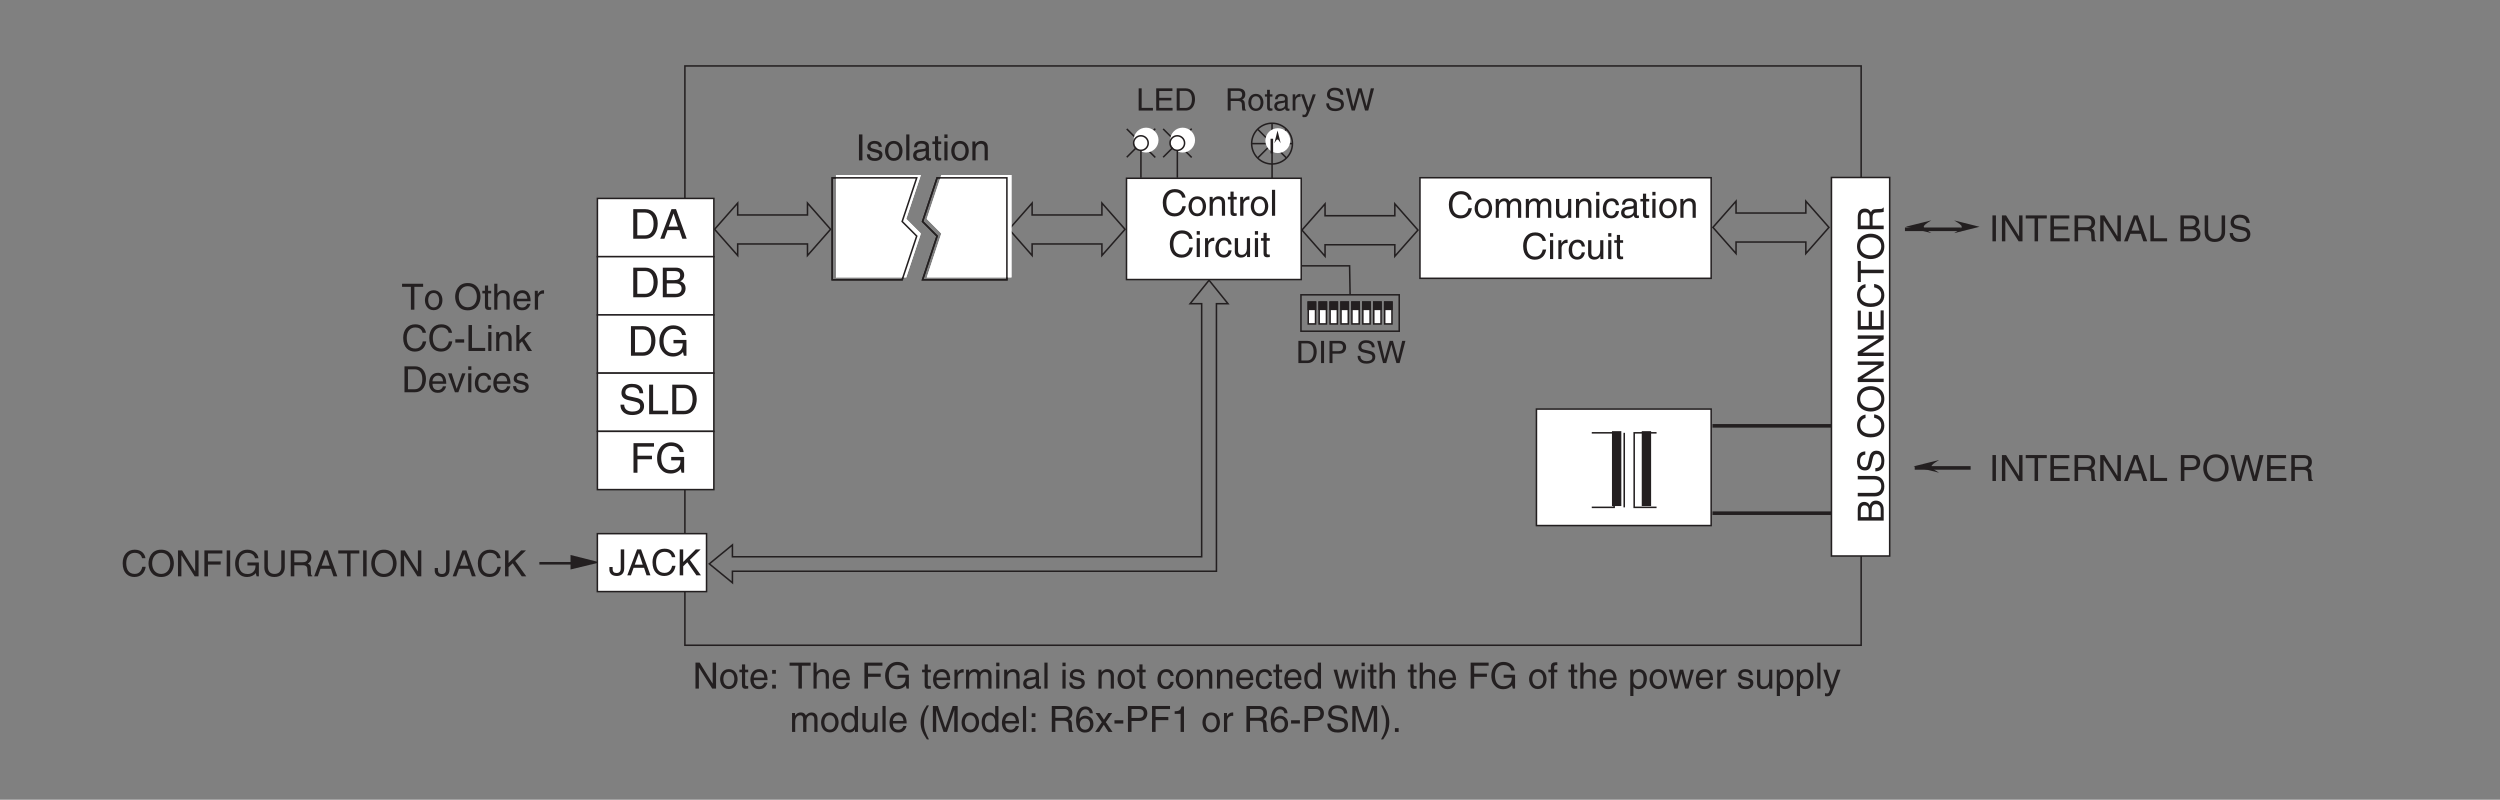 <?xml version="1.0" encoding="UTF-8"?>
<svg xmlns="http://www.w3.org/2000/svg" xmlns:xlink="http://www.w3.org/1999/xlink" width="481.89pt" height="154.15pt" viewBox="0 0 481.89 154.15" version="1.2">
<rect x="0" y="0" width="481.89" height="154.15" fill="#808080" stroke="none"/>
<defs>
<g>
<symbol overflow="visible" id="glyph0-0">
<path style="stroke:none;" d="M 0 0 L 3.484 0 L 3.484 -4.875 L 0 -4.875 Z M 1.734 -2.75 L 0.562 -4.531 L 2.922 -4.531 Z M 1.953 -2.438 L 3.141 -4.219 L 3.141 -0.656 Z M 0.562 -0.344 L 1.734 -2.125 L 2.922 -0.344 Z M 0.344 -4.219 L 1.531 -2.438 L 0.344 -0.656 Z M 0.344 -4.219 "/>
</symbol>
<symbol overflow="visible" id="glyph0-1">
<path style="stroke:none;" d="M 1.312 -5 L 0.641 -5 L 0.641 0 L 1.312 0 Z M 1.312 -5 "/>
</symbol>
<symbol overflow="visible" id="glyph0-2">
<path style="stroke:none;" d="M 3.844 -0.969 L 3.828 -0.969 L 1.328 -5 L 0.531 -5 L 0.531 0 L 1.188 0 L 1.188 -4.047 L 1.203 -4.047 L 3.75 0 L 4.5 0 L 4.5 -5 L 3.844 -5 Z M 3.844 -0.969 "/>
</symbol>
<symbol overflow="visible" id="glyph0-3">
<path style="stroke:none;" d="M 0.094 -4.406 L 1.797 -4.406 L 1.797 0 L 2.469 0 L 2.469 -4.406 L 4.156 -4.406 L 4.156 -5 L 0.094 -5 Z M 0.094 -4.406 "/>
</symbol>
<symbol overflow="visible" id="glyph0-4">
<path style="stroke:none;" d="M 4.297 -0.594 L 1.281 -0.594 L 1.281 -2.266 L 4.016 -2.266 L 4.016 -2.875 L 1.281 -2.875 L 1.281 -4.406 L 4.25 -4.406 L 4.25 -5 L 0.594 -5 L 0.594 0 L 4.297 0 Z M 4.297 -0.594 "/>
</symbol>
<symbol overflow="visible" id="glyph0-5">
<path style="stroke:none;" d="M 1.297 -2.141 L 2.922 -2.141 C 3.734 -2.141 3.812 -1.672 3.812 -1.25 C 3.812 -1.062 3.844 -0.312 3.938 0 L 4.766 0 L 4.766 -0.109 C 4.562 -0.234 4.516 -0.328 4.516 -0.609 L 4.469 -1.516 C 4.453 -2.219 4.156 -2.344 3.875 -2.453 C 4.188 -2.641 4.578 -2.922 4.578 -3.656 C 4.578 -4.719 3.75 -5 2.922 -5 L 0.609 -5 L 0.609 0 L 1.297 0 Z M 1.297 -4.422 L 2.969 -4.422 C 3.312 -4.422 3.875 -4.359 3.875 -3.594 C 3.875 -2.844 3.359 -2.719 2.859 -2.719 L 1.297 -2.719 Z M 1.297 -4.422 "/>
</symbol>
<symbol overflow="visible" id="glyph0-6">
<path style="stroke:none;" d="M 3.328 -1.453 L 3.812 0 L 4.562 0 L 2.75 -5 L 1.984 -5 L 0.094 0 L 0.797 0 L 1.312 -1.453 Z M 1.531 -2.062 L 2.328 -4.266 L 2.344 -4.266 L 3.078 -2.062 Z M 1.531 -2.062 "/>
</symbol>
<symbol overflow="visible" id="glyph0-7">
<path style="stroke:none;" d="M 1.203 -5 L 0.531 -5 L 0.531 0 L 3.75 0 L 3.75 -0.594 L 1.203 -0.594 Z M 1.203 -5 "/>
</symbol>
<symbol overflow="visible" id="glyph0-8">
<path style="stroke:none;" d=""/>
</symbol>
<symbol overflow="visible" id="glyph0-9">
<path style="stroke:none;" d="M 1.281 -4.422 L 2.641 -4.422 C 3.203 -4.422 3.641 -4.219 3.641 -3.594 C 3.641 -2.906 3.219 -2.688 2.625 -2.688 L 1.281 -2.688 Z M 1.281 -2.109 L 2.844 -2.109 C 3.938 -2.109 4.328 -2.906 4.328 -3.594 C 4.328 -4.406 3.781 -5 2.844 -5 L 0.594 -5 L 0.594 0 L 1.281 0 Z M 1.281 -2.109 "/>
</symbol>
<symbol overflow="visible" id="glyph0-10">
<path style="stroke:none;" d="M 4.453 -2.5 C 4.453 -1.328 3.797 -0.469 2.703 -0.469 C 1.625 -0.469 0.969 -1.328 0.969 -2.5 C 0.969 -3.672 1.625 -4.531 2.703 -4.531 C 3.797 -4.531 4.453 -3.672 4.453 -2.5 Z M 5.156 -2.5 C 5.156 -3.578 4.578 -5.141 2.703 -5.141 C 0.844 -5.141 0.266 -3.578 0.266 -2.5 C 0.266 -1.422 0.844 0.125 2.703 0.125 C 4.578 0.125 5.156 -1.422 5.156 -2.5 Z M 5.156 -2.5 "/>
</symbol>
<symbol overflow="visible" id="glyph0-11">
<path style="stroke:none;" d="M 3.281 -4.141 L 3.297 -4.141 L 4.438 0 L 5.156 0 L 6.469 -5 L 5.719 -5 L 4.781 -0.938 L 3.656 -5 L 2.906 -5 L 1.797 -0.938 L 1.781 -0.938 L 0.844 -5 L 0.109 -5 L 1.422 0 L 2.125 0 Z M 3.281 -4.141 "/>
</symbol>
<symbol overflow="visible" id="glyph0-12">
<path style="stroke:none;" d="M 1.188 -4.422 L 2.422 -4.422 C 3.172 -4.422 3.453 -4.156 3.453 -3.688 C 3.453 -3.078 3.062 -2.891 2.406 -2.891 L 1.188 -2.891 Z M 0.516 0 L 2.672 0 C 3.781 0 4.375 -0.672 4.375 -1.484 C 4.375 -2.328 3.797 -2.562 3.469 -2.703 C 4.016 -2.953 4.125 -3.422 4.125 -3.75 C 4.125 -4.422 3.656 -5 2.719 -5 L 0.516 -5 Z M 1.188 -2.328 L 2.516 -2.328 C 3.078 -2.328 3.688 -2.188 3.688 -1.484 C 3.688 -0.938 3.344 -0.578 2.641 -0.578 L 1.188 -0.578 Z M 1.188 -2.328 "/>
</symbol>
<symbol overflow="visible" id="glyph0-13">
<path style="stroke:none;" d="M 3.812 -5 L 3.812 -1.844 C 3.812 -0.75 3.109 -0.469 2.5 -0.469 C 1.891 -0.469 1.219 -0.766 1.219 -1.859 L 1.219 -5 L 0.547 -5 L 0.547 -1.672 C 0.547 -0.734 1.125 0.125 2.469 0.125 C 3.844 0.125 4.484 -0.734 4.484 -1.75 L 4.484 -5 Z M 3.812 -5 "/>
</symbol>
<symbol overflow="visible" id="glyph0-14">
<path style="stroke:none;" d="M 4.188 -3.547 C 4.156 -4.094 3.984 -5.141 2.234 -5.141 C 1.016 -5.141 0.516 -4.375 0.516 -3.594 C 0.516 -2.719 1.25 -2.484 1.578 -2.406 L 2.594 -2.172 C 3.422 -1.984 3.672 -1.812 3.672 -1.297 C 3.672 -0.578 2.844 -0.453 2.359 -0.453 C 1.719 -0.453 0.969 -0.703 0.969 -1.609 L 0.344 -1.609 C 0.344 -1.156 0.422 -0.734 0.844 -0.344 C 1.078 -0.141 1.438 0.125 2.359 0.125 C 3.219 0.125 4.328 -0.188 4.328 -1.375 C 4.328 -2.172 3.828 -2.562 3.188 -2.719 L 1.75 -3.047 C 1.469 -3.109 1.156 -3.25 1.156 -3.672 C 1.156 -4.438 1.875 -4.562 2.312 -4.562 C 2.875 -4.562 3.516 -4.312 3.547 -3.547 Z M 4.188 -3.547 "/>
</symbol>
<symbol overflow="visible" id="glyph0-15">
<path style="stroke:none;" d="M 0.25 -1.828 C 0.25 -0.891 0.781 0.094 1.938 0.094 C 3.094 0.094 3.625 -0.891 3.625 -1.828 C 3.625 -2.766 3.094 -3.75 1.938 -3.75 C 0.781 -3.75 0.25 -2.766 0.25 -1.828 Z M 0.875 -1.828 C 0.875 -2.312 1.062 -3.219 1.938 -3.219 C 2.812 -3.219 3 -2.312 3 -1.828 C 3 -1.344 2.812 -0.438 1.938 -0.438 C 1.062 -0.438 0.875 -1.344 0.875 -1.828 Z M 0.875 -1.828 "/>
</symbol>
<symbol overflow="visible" id="glyph0-16">
<path style="stroke:none;" d="M 1.797 -3.141 L 1.797 -3.641 L 1.203 -3.641 L 1.203 -4.656 L 0.594 -4.656 L 0.594 -3.641 L 0.094 -3.641 L 0.094 -3.141 L 0.594 -3.141 L 0.594 -0.734 C 0.594 -0.297 0.719 0.047 1.328 0.047 C 1.391 0.047 1.562 0.016 1.797 0 L 1.797 -0.484 L 1.578 -0.484 C 1.453 -0.484 1.203 -0.484 1.203 -0.766 L 1.203 -3.141 Z M 1.797 -3.141 "/>
</symbol>
<symbol overflow="visible" id="glyph0-17">
<path style="stroke:none;" d="M 3.422 -2.484 C 3.422 -3.516 2.703 -3.75 2.141 -3.75 C 1.562 -3.75 1.25 -3.391 1.078 -3.156 L 1.062 -3.156 L 1.062 -5 L 0.453 -5 L 0.453 0 L 1.062 0 L 1.062 -1.984 C 1.062 -2.906 1.578 -3.203 2.078 -3.203 C 2.672 -3.203 2.812 -2.875 2.812 -2.391 L 2.812 0 L 3.422 0 Z M 3.422 -2.484 "/>
</symbol>
<symbol overflow="visible" id="glyph0-18">
<path style="stroke:none;" d="M 2.938 -1.141 C 2.906 -0.875 2.578 -0.422 2 -0.422 C 1.297 -0.422 0.938 -0.859 0.938 -1.625 L 3.594 -1.625 C 3.594 -2.906 3.078 -3.75 2.031 -3.75 C 0.828 -3.75 0.281 -2.844 0.281 -1.719 C 0.281 -0.672 0.891 0.109 1.906 0.109 C 2.5 0.109 2.734 -0.031 2.906 -0.141 C 3.359 -0.453 3.531 -0.969 3.547 -1.141 Z M 0.938 -2.109 C 0.938 -2.672 1.375 -3.203 1.938 -3.203 C 2.688 -3.203 2.922 -2.672 2.969 -2.109 Z M 0.938 -2.109 "/>
</symbol>
<symbol overflow="visible" id="glyph0-19">
<path style="stroke:none;" d="M 1.156 -2.125 C 1.156 -2.641 1.516 -3.094 2.078 -3.094 L 2.312 -3.094 L 2.312 -3.734 C 2.266 -3.75 2.234 -3.75 2.156 -3.75 C 1.688 -3.75 1.375 -3.469 1.125 -3.031 L 1.109 -3.031 L 1.109 -3.641 L 0.531 -3.641 L 0.531 0 L 1.156 0 Z M 1.156 -2.125 "/>
</symbol>
<symbol overflow="visible" id="glyph0-20">
<path style="stroke:none;" d="M 4.703 -3.5 C 4.594 -4.328 3.938 -5.141 2.641 -5.141 C 1.188 -5.141 0.312 -4.062 0.312 -2.531 C 0.312 -0.609 1.422 0.125 2.562 0.125 C 2.938 0.125 4.469 0.047 4.75 -1.844 L 4.094 -1.844 C 3.859 -0.672 3.094 -0.469 2.656 -0.469 C 1.422 -0.469 1 -1.375 1 -2.547 C 1 -3.875 1.734 -4.531 2.641 -4.531 C 3.125 -4.531 3.859 -4.375 4.047 -3.5 Z M 4.703 -3.5 "/>
</symbol>
<symbol overflow="visible" id="glyph0-21">
<path style="stroke:none;" d="M 2.016 -2.25 L 0.312 -2.25 L 0.312 -1.609 L 2.016 -1.609 Z M 2.016 -2.25 "/>
</symbol>
<symbol overflow="visible" id="glyph0-22">
<path style="stroke:none;" d="M 1.078 -3.641 L 0.469 -3.641 L 0.469 0 L 1.078 0 Z M 1.078 -4.312 L 1.078 -5 L 0.469 -5 L 0.469 -4.312 Z M 1.078 -4.312 "/>
</symbol>
<symbol overflow="visible" id="glyph0-23">
<path style="stroke:none;" d="M 3.422 -2.484 C 3.422 -3.516 2.703 -3.75 2.141 -3.75 C 1.516 -3.75 1.172 -3.328 1.047 -3.125 L 1.031 -3.125 L 1.031 -3.641 L 0.453 -3.641 L 0.453 0 L 1.062 0 L 1.062 -1.984 C 1.062 -2.969 1.672 -3.203 2.031 -3.203 C 2.625 -3.203 2.812 -2.875 2.812 -2.25 L 2.812 0 L 3.422 0 Z M 3.422 -2.484 "/>
</symbol>
<symbol overflow="visible" id="glyph0-24">
<path style="stroke:none;" d="M 2.016 -2.281 L 3.406 -3.641 L 2.625 -3.641 L 1.062 -2.109 L 1.062 -5 L 0.469 -5 L 0.469 0 L 1.062 0 L 1.062 -1.375 L 1.562 -1.844 L 2.703 0 L 3.484 0 Z M 2.016 -2.281 "/>
</symbol>
<symbol overflow="visible" id="glyph0-25">
<path style="stroke:none;" d="M 0.562 0 L 2.562 0 C 4.203 0 4.703 -1.453 4.703 -2.578 C 4.703 -4.016 3.891 -5 2.594 -5 L 0.562 -5 Z M 1.234 -4.422 L 2.5 -4.422 C 3.422 -4.422 4 -3.797 4 -2.531 C 4 -1.266 3.422 -0.578 2.547 -0.578 L 1.234 -0.578 Z M 1.234 -4.422 "/>
</symbol>
<symbol overflow="visible" id="glyph0-26">
<path style="stroke:none;" d="M 1.734 -0.672 L 1.719 -0.672 L 0.766 -3.641 L 0.062 -3.641 L 1.391 0 L 2.047 0 L 3.422 -3.641 L 2.766 -3.641 Z M 1.734 -0.672 "/>
</symbol>
<symbol overflow="visible" id="glyph0-27">
<path style="stroke:none;" d="M 3.328 -2.422 C 3.281 -3.047 2.906 -3.75 1.953 -3.75 C 0.75 -3.75 0.203 -2.844 0.203 -1.719 C 0.203 -0.672 0.812 0.109 1.844 0.109 C 2.906 0.109 3.266 -0.703 3.328 -1.297 L 2.734 -1.297 C 2.625 -0.734 2.266 -0.422 1.859 -0.422 C 1.016 -0.422 0.859 -1.203 0.859 -1.828 C 0.859 -2.469 1.109 -3.203 1.875 -3.203 C 2.391 -3.203 2.656 -2.906 2.734 -2.422 Z M 3.328 -2.422 "/>
</symbol>
<symbol overflow="visible" id="glyph0-28">
<path style="stroke:none;" d="M 3.109 -2.609 C 3.109 -2.781 3.031 -3.75 1.719 -3.75 C 1 -3.75 0.344 -3.391 0.344 -2.578 C 0.344 -2.078 0.672 -1.828 1.188 -1.703 L 1.891 -1.531 C 2.422 -1.391 2.625 -1.297 2.625 -1 C 2.625 -0.594 2.219 -0.422 1.781 -0.422 C 0.922 -0.422 0.844 -0.891 0.812 -1.172 L 0.219 -1.172 C 0.25 -0.734 0.344 0.109 1.797 0.109 C 2.609 0.109 3.234 -0.344 3.234 -1.094 C 3.234 -1.594 2.969 -1.875 2.203 -2.062 L 1.594 -2.219 C 1.125 -2.328 0.938 -2.406 0.938 -2.703 C 0.938 -3.156 1.469 -3.219 1.656 -3.219 C 2.438 -3.219 2.516 -2.844 2.516 -2.609 Z M 3.109 -2.609 "/>
</symbol>
<symbol overflow="visible" id="glyph0-29">
<path style="stroke:none;" d="M 1.281 -2.266 L 3.734 -2.266 L 3.734 -2.875 L 1.281 -2.875 L 1.281 -4.406 L 4.062 -4.406 L 4.062 -5 L 0.594 -5 L 0.594 0 L 1.281 0 Z M 1.281 -2.266 "/>
</symbol>
<symbol overflow="visible" id="glyph0-30">
<path style="stroke:none;" d="M 2.703 -2.094 L 4.266 -2.094 C 4.266 -1.562 4.156 -1.109 3.719 -0.766 C 3.359 -0.469 2.953 -0.453 2.703 -0.453 C 1.359 -0.453 1.031 -1.484 1.031 -2.516 C 1.031 -3.812 1.766 -4.531 2.672 -4.531 C 3.219 -4.531 3.953 -4.359 4.172 -3.484 L 4.828 -3.484 C 4.672 -4.609 3.641 -5.141 2.703 -5.141 C 1.078 -5.141 0.328 -3.766 0.328 -2.547 C 0.328 -2.016 0.359 -1.156 1.125 -0.438 C 1.375 -0.188 1.797 0.125 2.656 0.125 C 3.344 0.125 3.969 -0.172 4.312 -0.641 L 4.469 0 L 4.906 0 L 4.906 -2.672 L 2.703 -2.672 Z M 2.703 -2.094 "/>
</symbol>
<symbol overflow="visible" id="glyph0-31">
<path style="stroke:none;" d="M 0.125 -1.609 L 0.125 -1.109 C 0.125 -0.641 0.375 0.125 1.547 0.125 C 2.219 0.125 2.984 -0.188 2.984 -1.359 L 2.984 -5 L 2.312 -5 L 2.312 -1.312 C 2.312 -0.828 2.125 -0.453 1.5 -0.453 C 1.031 -0.453 0.75 -0.656 0.75 -1.266 L 0.75 -1.609 Z M 0.125 -1.609 "/>
</symbol>
<symbol overflow="visible" id="glyph0-32">
<path style="stroke:none;" d="M 1.203 -1.75 L 2 -2.516 L 3.75 0 L 4.625 0 L 2.484 -2.984 L 4.562 -5 L 3.625 -5 L 1.203 -2.578 L 1.203 -5 L 0.531 -5 L 0.531 0 L 1.203 0 Z M 1.203 -1.75 "/>
</symbol>
<symbol overflow="visible" id="glyph0-33">
<path style="stroke:none;" d="M 1.078 -5 L 0.469 -5 L 0.469 0 L 1.078 0 Z M 1.078 -5 "/>
</symbol>
<symbol overflow="visible" id="glyph0-34">
<path style="stroke:none;" d="M 1 -2.531 C 1.031 -2.812 1.141 -3.234 1.828 -3.234 C 2.406 -3.234 2.688 -3.031 2.688 -2.641 C 2.688 -2.281 2.516 -2.234 2.375 -2.219 L 1.359 -2.094 C 0.344 -1.969 0.25 -1.25 0.25 -0.953 C 0.25 -0.328 0.719 0.109 1.391 0.109 C 2.109 0.109 2.469 -0.234 2.703 -0.484 C 2.734 -0.203 2.812 0.062 3.359 0.062 C 3.5 0.062 3.594 0.031 3.688 0 L 3.688 -0.453 C 3.625 -0.438 3.547 -0.422 3.484 -0.422 C 3.359 -0.422 3.297 -0.484 3.297 -0.641 L 3.297 -2.734 C 3.297 -3.672 2.234 -3.75 1.938 -3.75 C 1.031 -3.75 0.453 -3.406 0.438 -2.531 Z M 2.672 -1.266 C 2.672 -0.781 2.125 -0.406 1.547 -0.406 C 1.094 -0.406 0.891 -0.641 0.891 -1.031 C 0.891 -1.5 1.359 -1.594 1.672 -1.625 C 2.422 -1.734 2.578 -1.781 2.672 -1.859 Z M 2.672 -1.266 "/>
</symbol>
<symbol overflow="visible" id="glyph0-35">
<path style="stroke:none;" d="M 3.406 0 L 3.406 -3.641 L 2.797 -3.641 L 2.797 -1.641 C 2.797 -1.109 2.562 -0.422 1.797 -0.422 C 1.391 -0.422 1.094 -0.625 1.094 -1.219 L 1.094 -3.641 L 0.469 -3.641 L 0.469 -1.031 C 0.469 -0.156 1.125 0.109 1.656 0.109 C 2.25 0.109 2.562 -0.125 2.812 -0.547 L 2.828 -0.531 L 2.828 0 Z M 3.406 0 "/>
</symbol>
<symbol overflow="visible" id="glyph0-36">
<path style="stroke:none;" d="M 0.453 0 L 1.062 0 L 1.062 -1.984 C 1.062 -2.969 1.672 -3.203 2.031 -3.203 C 2.484 -3.203 2.594 -2.828 2.594 -2.516 L 2.594 0 L 3.219 0 L 3.219 -2.219 C 3.219 -2.703 3.547 -3.203 4.062 -3.203 C 4.594 -3.203 4.75 -2.859 4.75 -2.359 L 4.75 0 L 5.359 0 L 5.359 -2.516 C 5.359 -3.547 4.625 -3.75 4.234 -3.75 C 3.672 -3.75 3.422 -3.5 3.109 -3.156 C 3.016 -3.359 2.797 -3.75 2.141 -3.75 C 1.484 -3.75 1.172 -3.328 1.047 -3.125 L 1.031 -3.125 L 1.031 -3.641 L 0.453 -3.641 Z M 0.453 0 "/>
</symbol>
<symbol overflow="visible" id="glyph0-37">
<path style="stroke:none;" d="M 1.328 -0.734 L 0.609 -0.734 L 0.609 0 L 1.328 0 Z M 1.328 -3.594 L 0.609 -3.594 L 0.609 -2.859 L 1.328 -2.859 Z M 1.328 -3.594 "/>
</symbol>
<symbol overflow="visible" id="glyph0-38">
<path style="stroke:none;" d="M 3.484 -5 L 2.859 -5 L 2.859 -3.172 L 2.844 -3.125 C 2.703 -3.344 2.422 -3.75 1.766 -3.75 C 0.797 -3.75 0.25 -2.953 0.25 -1.938 C 0.25 -1.062 0.609 0.109 1.844 0.109 C 2.203 0.109 2.625 0 2.891 -0.5 L 2.906 -0.5 L 2.906 0 L 3.484 0 Z M 0.875 -1.828 C 0.875 -2.297 0.922 -3.203 1.875 -3.203 C 2.766 -3.203 2.859 -2.25 2.859 -1.656 C 2.859 -0.688 2.25 -0.422 1.859 -0.422 C 1.188 -0.422 0.875 -1.031 0.875 -1.828 Z M 0.875 -1.828 "/>
</symbol>
<symbol overflow="visible" id="glyph0-39">
<path style="stroke:none;" d="M 2.5 -2.828 L 2.516 -2.828 L 3.25 0 L 3.875 0 L 4.938 -3.641 L 4.328 -3.641 L 3.594 -0.781 L 3.578 -0.781 L 2.859 -3.641 L 2.188 -3.641 L 1.484 -0.781 L 1.469 -0.781 L 0.766 -3.641 L 0.094 -3.641 L 1.156 0 L 1.781 0 Z M 2.5 -2.828 "/>
</symbol>
<symbol overflow="visible" id="glyph0-40">
<path style="stroke:none;" d="M 1.828 -3.141 L 1.828 -3.641 L 1.219 -3.641 L 1.219 -4.094 C 1.219 -4.391 1.312 -4.516 1.578 -4.516 C 1.656 -4.516 1.75 -4.516 1.828 -4.516 L 1.828 -5.062 C 1.734 -5.062 1.641 -5.078 1.547 -5.078 C 0.953 -5.078 0.594 -4.828 0.594 -4.266 L 0.594 -3.641 L 0.094 -3.641 L 0.094 -3.141 L 0.594 -3.141 L 0.594 0 L 1.219 0 L 1.219 -3.141 Z M 1.828 -3.141 "/>
</symbol>
<symbol overflow="visible" id="glyph0-41">
<path style="stroke:none;" d="M 0.984 -1.656 C 0.984 -2.25 1.094 -3.203 1.969 -3.203 C 2.922 -3.203 2.969 -2.297 2.969 -1.828 C 2.969 -1.031 2.656 -0.422 1.984 -0.422 C 1.594 -0.422 0.984 -0.688 0.984 -1.656 Z M 0.406 1.438 L 1.016 1.438 L 1.016 -0.391 L 1.031 -0.391 C 1.188 -0.125 1.516 0.109 2 0.109 C 3.234 0.109 3.609 -1.062 3.609 -1.938 C 3.609 -2.953 3.047 -3.75 2.078 -3.75 C 1.422 -3.75 1.141 -3.344 1 -3.125 L 0.984 -3.125 L 0.984 -3.641 L 0.406 -3.641 Z M 0.406 1.438 "/>
</symbol>
<symbol overflow="visible" id="glyph0-42">
<path style="stroke:none;" d="M 1.75 -0.672 L 1.734 -0.672 L 0.781 -3.641 L 0.078 -3.641 L 1.422 0.094 C 1.141 0.844 1.094 0.938 0.781 0.938 C 0.609 0.938 0.484 0.906 0.406 0.875 L 0.406 1.438 C 0.516 1.469 0.578 1.484 0.672 1.484 C 1.453 1.484 1.516 1.406 2.094 -0.062 C 2.562 -1.266 2.984 -2.453 3.406 -3.641 L 2.734 -3.641 Z M 1.75 -0.672 "/>
</symbol>
<symbol overflow="visible" id="glyph0-43">
<path style="stroke:none;" d="M 1.656 -5.109 C 0.906 -4.031 0.469 -3.047 0.469 -1.812 C 0.469 -0.516 0.953 0.359 1.672 1.438 L 2.078 1.438 C 1.531 0.344 1.125 -0.5 1.125 -1.656 C 1.125 -3.328 1.484 -4 2.078 -5.109 Z M 1.656 -5.109 "/>
</symbol>
<symbol overflow="visible" id="glyph0-44">
<path style="stroke:none;" d="M 5.297 0 L 5.297 -5 L 4.344 -5 L 2.922 -0.781 L 2.906 -0.781 L 1.484 -5 L 0.516 -5 L 0.516 0 L 1.156 0 L 1.156 -2.953 C 1.156 -3.094 1.156 -3.734 1.156 -4.188 L 2.578 0 L 3.234 0 L 4.641 -4.203 L 4.656 -4.203 C 4.656 -3.734 4.641 -3.094 4.641 -2.953 L 4.641 0 Z M 5.297 0 "/>
</symbol>
<symbol overflow="visible" id="glyph0-45">
<path style="stroke:none;" d="M 3.5 -3.594 C 3.438 -4.594 2.641 -4.906 2.078 -4.906 C 0.609 -4.906 0.266 -3.359 0.266 -2.281 C 0.266 -1.641 0.344 -1.031 0.641 -0.578 C 0.984 -0.031 1.531 0.125 1.906 0.125 C 2.594 0.125 2.891 -0.062 3.141 -0.344 C 3.484 -0.703 3.609 -1.062 3.609 -1.562 C 3.609 -2.734 2.672 -3.125 2.078 -3.125 C 1.406 -3.125 1.062 -2.781 0.906 -2.516 L 0.906 -2.531 C 0.906 -3.047 1.094 -4.344 2.062 -4.344 C 2.594 -4.344 2.828 -4.031 2.906 -3.594 Z M 0.984 -1.5 C 0.984 -2.078 1.312 -2.578 1.984 -2.578 C 2.75 -2.578 2.969 -1.969 2.969 -1.547 C 2.969 -0.875 2.594 -0.422 2.016 -0.422 C 1.297 -0.422 0.984 -0.984 0.984 -1.5 Z M 0.984 -1.5 "/>
</symbol>
<symbol overflow="visible" id="glyph0-46">
<path style="stroke:none;" d="M 2.125 -1.875 L 3.359 -3.641 L 2.609 -3.641 L 1.766 -2.359 L 0.922 -3.641 L 0.141 -3.641 L 1.359 -1.875 L 0.078 0 L 0.844 0 L 1.734 -1.375 L 2.641 0 L 3.422 0 Z M 2.125 -1.875 "/>
</symbol>
<symbol overflow="visible" id="glyph0-47">
<path style="stroke:none;" d="M 2.5 -4.906 L 2.016 -4.906 C 1.828 -4.094 1.5 -4.016 0.703 -3.969 L 0.703 -3.484 L 1.844 -3.484 L 1.844 0 L 2.5 0 Z M 2.5 -4.906 "/>
</symbol>
<symbol overflow="visible" id="glyph0-48">
<path style="stroke:none;" d="M 0.672 1.438 C 1.422 0.375 1.844 -0.625 1.844 -1.844 C 1.844 -3.156 1.375 -4.016 0.641 -5.109 L 0.234 -5.109 C 0.797 -4.016 1.188 -3.156 1.188 -2.016 C 1.188 -0.344 0.844 0.328 0.25 1.438 Z M 0.672 1.438 "/>
</symbol>
<symbol overflow="visible" id="glyph0-49">
<path style="stroke:none;" d="M 1.328 -0.734 L 0.609 -0.734 L 0.609 0 L 1.328 0 Z M 1.328 -0.734 "/>
</symbol>
<symbol overflow="visible" id="glyph1-0">
<path style="stroke:none;" d="M 0 0 L 2.984 0 L 2.984 -4.172 L 0 -4.172 Z M 1.5 -2.359 L 0.484 -3.875 L 2.5 -3.875 Z M 1.672 -2.094 L 2.688 -3.609 L 2.688 -0.562 Z M 0.484 -0.297 L 1.5 -1.828 L 2.5 -0.297 Z M 0.297 -3.609 L 1.312 -2.094 L 0.297 -0.562 Z M 0.297 -3.609 "/>
</symbol>
<symbol overflow="visible" id="glyph1-1">
<path style="stroke:none;" d="M 0.484 0 L 2.203 0 C 3.609 0 4.016 -1.234 4.016 -2.203 C 4.016 -3.438 3.344 -4.281 2.219 -4.281 L 0.484 -4.281 Z M 1.062 -3.797 L 2.141 -3.797 C 2.938 -3.797 3.422 -3.25 3.422 -2.172 C 3.422 -1.094 2.938 -0.5 2.188 -0.5 L 1.062 -0.5 Z M 1.062 -3.797 "/>
</symbol>
<symbol overflow="visible" id="glyph1-2">
<path style="stroke:none;" d="M 1.125 -4.281 L 0.547 -4.281 L 0.547 0 L 1.125 0 Z M 1.125 -4.281 "/>
</symbol>
<symbol overflow="visible" id="glyph1-3">
<path style="stroke:none;" d="M 1.094 -3.797 L 2.266 -3.797 C 2.75 -3.797 3.109 -3.609 3.109 -3.078 C 3.109 -2.5 2.766 -2.297 2.25 -2.297 L 1.094 -2.297 Z M 1.094 -1.812 L 2.438 -1.812 C 3.375 -1.812 3.719 -2.484 3.719 -3.078 C 3.719 -3.766 3.234 -4.281 2.438 -4.281 L 0.516 -4.281 L 0.516 0 L 1.094 0 Z M 1.094 -1.812 "/>
</symbol>
<symbol overflow="visible" id="glyph1-4">
<path style="stroke:none;" d=""/>
</symbol>
<symbol overflow="visible" id="glyph1-5">
<path style="stroke:none;" d="M 3.578 -3.031 C 3.562 -3.5 3.406 -4.406 1.906 -4.406 C 0.875 -4.406 0.438 -3.75 0.438 -3.078 C 0.438 -2.328 1.062 -2.125 1.344 -2.062 L 2.219 -1.859 C 2.938 -1.688 3.141 -1.547 3.141 -1.109 C 3.141 -0.484 2.438 -0.375 2.016 -0.375 C 1.469 -0.375 0.828 -0.609 0.828 -1.391 L 0.297 -1.391 C 0.297 -0.984 0.359 -0.625 0.734 -0.297 C 0.922 -0.125 1.234 0.109 2.016 0.109 C 2.75 0.109 3.703 -0.172 3.703 -1.188 C 3.703 -1.859 3.281 -2.203 2.734 -2.328 L 1.5 -2.609 C 1.25 -2.672 1 -2.781 1 -3.156 C 1 -3.797 1.609 -3.906 1.969 -3.906 C 2.453 -3.906 3.016 -3.688 3.031 -3.031 Z M 3.578 -3.031 "/>
</symbol>
<symbol overflow="visible" id="glyph1-6">
<path style="stroke:none;" d="M 2.812 -3.547 L 2.828 -3.547 L 3.797 0 L 4.406 0 L 5.531 -4.281 L 4.906 -4.281 L 4.094 -0.797 L 3.125 -4.281 L 2.5 -4.281 L 1.531 -0.797 L 1.516 -0.797 L 0.719 -4.281 L 0.094 -4.281 L 1.219 0 L 1.828 0 Z M 2.812 -3.547 "/>
</symbol>
<symbol overflow="visible" id="glyph1-7">
<path style="stroke:none;" d="M 1.031 -4.281 L 0.453 -4.281 L 0.453 0 L 3.203 0 L 3.203 -0.516 L 1.031 -0.516 Z M 1.031 -4.281 "/>
</symbol>
<symbol overflow="visible" id="glyph1-8">
<path style="stroke:none;" d="M 3.672 -0.516 L 1.094 -0.516 L 1.094 -1.953 L 3.438 -1.953 L 3.438 -2.453 L 1.094 -2.453 L 1.094 -3.766 L 3.641 -3.766 L 3.641 -4.281 L 0.516 -4.281 L 0.516 0 L 3.672 0 Z M 3.672 -0.516 "/>
</symbol>
<symbol overflow="visible" id="glyph1-9">
<path style="stroke:none;" d="M 1.109 -1.844 L 2.5 -1.844 C 3.203 -1.844 3.266 -1.422 3.266 -1.078 C 3.266 -0.906 3.281 -0.266 3.375 0 L 4.078 0 L 4.078 -0.094 C 3.906 -0.203 3.875 -0.281 3.875 -0.531 L 3.828 -1.297 C 3.812 -1.891 3.562 -2 3.312 -2.109 C 3.594 -2.266 3.922 -2.5 3.922 -3.141 C 3.922 -4.047 3.219 -4.281 2.5 -4.281 L 0.531 -4.281 L 0.531 0 L 1.109 0 Z M 1.109 -3.797 L 2.547 -3.797 C 2.828 -3.797 3.312 -3.734 3.312 -3.078 C 3.312 -2.438 2.875 -2.328 2.453 -2.328 L 1.109 -2.328 Z M 1.109 -3.797 "/>
</symbol>
<symbol overflow="visible" id="glyph1-10">
<path style="stroke:none;" d="M 0.203 -1.562 C 0.203 -0.766 0.656 0.078 1.656 0.078 C 2.656 0.078 3.109 -0.766 3.109 -1.562 C 3.109 -2.375 2.656 -3.219 1.656 -3.219 C 0.656 -3.219 0.203 -2.375 0.203 -1.562 Z M 0.75 -1.562 C 0.75 -1.984 0.906 -2.75 1.656 -2.75 C 2.406 -2.75 2.562 -1.984 2.562 -1.562 C 2.562 -1.141 2.406 -0.375 1.656 -0.375 C 0.906 -0.375 0.75 -1.141 0.75 -1.562 Z M 0.75 -1.562 "/>
</symbol>
<symbol overflow="visible" id="glyph1-11">
<path style="stroke:none;" d="M 1.531 -2.688 L 1.531 -3.125 L 1.031 -3.125 L 1.031 -4 L 0.5 -4 L 0.5 -3.125 L 0.078 -3.125 L 0.078 -2.688 L 0.5 -2.688 L 0.5 -0.625 C 0.5 -0.25 0.625 0.047 1.141 0.047 C 1.188 0.047 1.344 0.016 1.531 0 L 1.531 -0.406 L 1.344 -0.406 C 1.234 -0.406 1.031 -0.406 1.031 -0.656 L 1.031 -2.688 Z M 1.531 -2.688 "/>
</symbol>
<symbol overflow="visible" id="glyph1-12">
<path style="stroke:none;" d="M 0.859 -2.172 C 0.891 -2.406 0.969 -2.781 1.562 -2.781 C 2.062 -2.781 2.297 -2.594 2.297 -2.266 C 2.297 -1.953 2.156 -1.906 2.031 -1.891 L 1.156 -1.797 C 0.297 -1.688 0.219 -1.078 0.219 -0.812 C 0.219 -0.281 0.625 0.094 1.188 0.094 C 1.797 0.094 2.125 -0.203 2.328 -0.422 C 2.344 -0.172 2.406 0.062 2.875 0.062 C 3 0.062 3.078 0.031 3.156 0 L 3.156 -0.375 C 3.109 -0.375 3.031 -0.359 2.984 -0.359 C 2.891 -0.359 2.812 -0.406 2.812 -0.547 L 2.812 -2.344 C 2.812 -3.141 1.906 -3.219 1.656 -3.219 C 0.891 -3.219 0.391 -2.922 0.375 -2.172 Z M 2.297 -1.078 C 2.297 -0.656 1.812 -0.344 1.328 -0.344 C 0.938 -0.344 0.766 -0.547 0.766 -0.891 C 0.766 -1.281 1.172 -1.359 1.422 -1.391 C 2.078 -1.484 2.203 -1.531 2.297 -1.594 Z M 2.297 -1.078 "/>
</symbol>
<symbol overflow="visible" id="glyph1-13">
<path style="stroke:none;" d="M 0.984 -1.812 C 0.984 -2.266 1.297 -2.656 1.781 -2.656 L 1.984 -2.656 L 1.984 -3.188 C 1.938 -3.203 1.906 -3.219 1.844 -3.219 C 1.453 -3.219 1.172 -2.969 0.969 -2.609 L 0.953 -2.609 L 0.953 -3.125 L 0.453 -3.125 L 0.453 0 L 0.984 0 Z M 0.984 -1.812 "/>
</symbol>
<symbol overflow="visible" id="glyph1-14">
<path style="stroke:none;" d="M 1.5 -0.578 L 0.656 -3.125 L 0.062 -3.125 L 1.219 0.078 C 0.969 0.734 0.938 0.812 0.672 0.812 C 0.531 0.812 0.422 0.781 0.359 0.75 L 0.359 1.234 C 0.438 1.25 0.5 1.281 0.578 1.281 C 1.25 1.281 1.297 1.203 1.797 -0.062 C 2.203 -1.078 2.547 -2.094 2.922 -3.125 L 2.344 -3.125 Z M 1.5 -0.578 "/>
</symbol>
<symbol overflow="visible" id="glyph2-0">
<path style="stroke:none;" d="M 0 0 L 3.984 0 L 3.984 -5.562 L 0 -5.562 Z M 1.984 -3.141 L 0.641 -5.172 L 3.344 -5.172 Z M 2.234 -2.781 L 3.578 -4.812 L 3.578 -0.75 Z M 0.641 -0.391 L 1.984 -2.422 L 3.344 -0.391 Z M 0.391 -4.812 L 1.75 -2.781 L 0.391 -0.75 Z M 0.391 -4.812 "/>
</symbol>
<symbol overflow="visible" id="glyph2-1">
<path style="stroke:none;" d="M 0.641 0 L 2.922 0 C 4.797 0 5.359 -1.656 5.359 -2.938 C 5.359 -4.578 4.453 -5.703 2.953 -5.703 L 0.641 -5.703 Z M 1.422 -5.047 L 2.859 -5.047 C 3.906 -5.047 4.562 -4.328 4.562 -2.891 C 4.562 -1.453 3.906 -0.656 2.906 -0.656 L 1.422 -0.656 Z M 1.422 -5.047 "/>
</symbol>
<symbol overflow="visible" id="glyph2-2">
<path style="stroke:none;" d="M 3.797 -1.656 L 4.359 0 L 5.203 0 L 3.141 -5.703 L 2.266 -5.703 L 0.109 0 L 0.906 0 L 1.5 -1.656 Z M 1.734 -2.344 L 2.656 -4.859 L 2.672 -4.859 L 3.516 -2.344 Z M 1.734 -2.344 "/>
</symbol>
<symbol overflow="visible" id="glyph2-3">
<path style="stroke:none;" d="M 1.359 -5.047 L 2.766 -5.047 C 3.625 -5.047 3.938 -4.75 3.938 -4.219 C 3.938 -3.516 3.484 -3.297 2.75 -3.297 L 1.359 -3.297 Z M 0.594 0 L 3.047 0 C 4.312 0 4.984 -0.766 4.984 -1.688 C 4.984 -2.672 4.328 -2.922 3.953 -3.078 C 4.578 -3.375 4.719 -3.891 4.719 -4.266 C 4.719 -5.047 4.172 -5.703 3.109 -5.703 L 0.594 -5.703 Z M 1.359 -2.672 L 2.875 -2.672 C 3.5 -2.672 4.219 -2.5 4.219 -1.703 C 4.219 -1.062 3.812 -0.656 3 -0.656 L 1.359 -0.656 Z M 1.359 -2.672 "/>
</symbol>
<symbol overflow="visible" id="glyph2-4">
<path style="stroke:none;" d="M 3.094 -2.391 L 4.875 -2.391 C 4.875 -1.781 4.75 -1.266 4.25 -0.875 C 3.828 -0.547 3.359 -0.516 3.078 -0.516 C 1.562 -0.516 1.172 -1.703 1.172 -2.859 C 1.172 -4.359 2.016 -5.172 3.047 -5.172 C 3.672 -5.172 4.516 -4.969 4.75 -3.984 L 5.5 -3.984 C 5.344 -5.25 4.156 -5.859 3.078 -5.859 C 1.219 -5.859 0.375 -4.297 0.375 -2.906 C 0.375 -2.297 0.406 -1.312 1.281 -0.5 C 1.578 -0.203 2.047 0.156 3.031 0.156 C 3.812 0.156 4.531 -0.203 4.922 -0.734 L 5.094 0 L 5.594 0 L 5.594 -3.047 L 3.094 -3.047 Z M 3.094 -2.391 "/>
</symbol>
<symbol overflow="visible" id="glyph2-5">
<path style="stroke:none;" d="M 4.766 -4.047 C 4.734 -4.672 4.547 -5.859 2.547 -5.859 C 1.156 -5.859 0.578 -4.984 0.578 -4.094 C 0.578 -3.109 1.422 -2.844 1.797 -2.75 L 2.969 -2.484 C 3.906 -2.266 4.188 -2.062 4.188 -1.469 C 4.188 -0.656 3.25 -0.516 2.688 -0.516 C 1.953 -0.516 1.109 -0.812 1.109 -1.844 L 0.391 -1.844 C 0.391 -1.312 0.484 -0.828 0.969 -0.391 C 1.219 -0.172 1.641 0.156 2.703 0.156 C 3.672 0.156 4.938 -0.219 4.938 -1.578 C 4.938 -2.484 4.375 -2.922 3.641 -3.109 L 2 -3.469 C 1.672 -3.562 1.328 -3.719 1.328 -4.203 C 1.328 -5.062 2.141 -5.203 2.625 -5.203 C 3.281 -5.203 4.016 -4.922 4.047 -4.047 Z M 4.766 -4.047 "/>
</symbol>
<symbol overflow="visible" id="glyph2-6">
<path style="stroke:none;" d="M 1.375 -5.703 L 0.609 -5.703 L 0.609 0 L 4.266 0 L 4.266 -0.688 L 1.375 -0.688 Z M 1.375 -5.703 "/>
</symbol>
<symbol overflow="visible" id="glyph2-7">
<path style="stroke:none;" d="M 1.453 -2.594 L 4.25 -2.594 L 4.25 -3.281 L 1.453 -3.281 L 1.453 -5.031 L 4.641 -5.031 L 4.641 -5.703 L 0.688 -5.703 L 0.688 0 L 1.453 0 Z M 1.453 -2.594 "/>
</symbol>
<symbol overflow="visible" id="glyph3-0">
<path style="stroke:none;" d="M 0 0 L 0 -3.484 L -4.875 -3.484 L -4.875 0 Z M -2.75 -1.734 L -4.531 -0.562 L -4.531 -2.922 Z M -2.438 -1.953 L -4.219 -3.141 L -0.656 -3.141 Z M -0.344 -0.562 L -2.125 -1.734 L -0.344 -2.922 Z M -4.219 -0.344 L -2.438 -1.531 L -0.656 -0.344 Z M -4.219 -0.344 "/>
</symbol>
<symbol overflow="visible" id="glyph3-1">
<path style="stroke:none;" d="M -4.422 -1.188 L -4.422 -2.422 C -4.422 -3.172 -4.156 -3.453 -3.688 -3.453 C -3.078 -3.453 -2.891 -3.062 -2.891 -2.406 L -2.891 -1.188 Z M 0 -0.516 L 0 -2.672 C 0 -3.781 -0.672 -4.375 -1.484 -4.375 C -2.328 -4.375 -2.562 -3.797 -2.703 -3.469 C -2.953 -4.016 -3.422 -4.125 -3.75 -4.125 C -4.422 -4.125 -5 -3.656 -5 -2.719 L -5 -0.516 Z M -2.328 -1.188 L -2.328 -2.516 C -2.328 -3.078 -2.188 -3.688 -1.484 -3.688 C -0.938 -3.688 -0.578 -3.344 -0.578 -2.641 L -0.578 -1.188 Z M -2.328 -1.188 "/>
</symbol>
<symbol overflow="visible" id="glyph3-2">
<path style="stroke:none;" d="M -5 -3.812 L -1.844 -3.812 C -0.75 -3.812 -0.469 -3.109 -0.469 -2.5 C -0.469 -1.891 -0.766 -1.219 -1.859 -1.219 L -5 -1.219 L -5 -0.547 L -1.672 -0.547 C -0.734 -0.547 0.125 -1.125 0.125 -2.469 C 0.125 -3.844 -0.734 -4.484 -1.75 -4.484 L -5 -4.484 Z M -5 -3.812 "/>
</symbol>
<symbol overflow="visible" id="glyph3-3">
<path style="stroke:none;" d="M -3.547 -4.188 C -4.094 -4.156 -5.141 -3.984 -5.141 -2.234 C -5.141 -1.016 -4.375 -0.516 -3.594 -0.516 C -2.719 -0.516 -2.484 -1.25 -2.406 -1.578 L -2.172 -2.594 C -1.984 -3.422 -1.812 -3.672 -1.297 -3.672 C -0.578 -3.672 -0.453 -2.844 -0.453 -2.359 C -0.453 -1.719 -0.703 -0.969 -1.609 -0.969 L -1.609 -0.344 C -1.156 -0.344 -0.734 -0.422 -0.344 -0.844 C -0.141 -1.078 0.125 -1.438 0.125 -2.359 C 0.125 -3.219 -0.188 -4.328 -1.375 -4.328 C -2.172 -4.328 -2.562 -3.828 -2.719 -3.188 L -3.047 -1.75 C -3.109 -1.469 -3.25 -1.156 -3.672 -1.156 C -4.438 -1.156 -4.562 -1.875 -4.562 -2.312 C -4.562 -2.875 -4.312 -3.516 -3.547 -3.547 Z M -3.547 -4.188 "/>
</symbol>
<symbol overflow="visible" id="glyph3-4">
<path style="stroke:none;" d=""/>
</symbol>
<symbol overflow="visible" id="glyph3-5">
<path style="stroke:none;" d="M -3.5 -4.703 C -4.328 -4.594 -5.141 -3.938 -5.141 -2.641 C -5.141 -1.188 -4.062 -0.312 -2.531 -0.312 C -0.609 -0.312 0.125 -1.422 0.125 -2.562 C 0.125 -2.938 0.047 -4.469 -1.844 -4.75 L -1.844 -4.094 C -0.672 -3.859 -0.469 -3.094 -0.469 -2.656 C -0.469 -1.422 -1.375 -1 -2.547 -1 C -3.875 -1 -4.531 -1.734 -4.531 -2.641 C -4.531 -3.125 -4.375 -3.859 -3.5 -4.047 Z M -3.5 -4.703 "/>
</symbol>
<symbol overflow="visible" id="glyph3-6">
<path style="stroke:none;" d="M -2.5 -4.453 C -1.328 -4.453 -0.469 -3.797 -0.469 -2.703 C -0.469 -1.625 -1.328 -0.969 -2.5 -0.969 C -3.672 -0.969 -4.531 -1.625 -4.531 -2.703 C -4.531 -3.797 -3.672 -4.453 -2.5 -4.453 Z M -2.5 -5.156 C -3.578 -5.156 -5.141 -4.578 -5.141 -2.703 C -5.141 -0.844 -3.578 -0.266 -2.5 -0.266 C -1.422 -0.266 0.125 -0.844 0.125 -2.703 C 0.125 -4.578 -1.422 -5.156 -2.5 -5.156 Z M -2.5 -5.156 "/>
</symbol>
<symbol overflow="visible" id="glyph3-7">
<path style="stroke:none;" d="M -0.969 -3.844 L -0.969 -3.828 L -5 -1.328 L -5 -0.531 L 0 -0.531 L 0 -1.188 L -4.047 -1.188 L -4.047 -1.203 L 0 -3.75 L 0 -4.5 L -5 -4.5 L -5 -3.844 Z M -0.969 -3.844 "/>
</symbol>
<symbol overflow="visible" id="glyph3-8">
<path style="stroke:none;" d="M -0.594 -4.297 L -0.594 -1.281 L -2.266 -1.281 L -2.266 -4.016 L -2.875 -4.016 L -2.875 -1.281 L -4.406 -1.281 L -4.406 -4.25 L -5 -4.25 L -5 -0.594 L 0 -0.594 L 0 -4.297 Z M -0.594 -4.297 "/>
</symbol>
<symbol overflow="visible" id="glyph3-9">
<path style="stroke:none;" d="M -4.406 -0.094 L -4.406 -1.797 L 0 -1.797 L 0 -2.469 L -4.406 -2.469 L -4.406 -4.156 L -5 -4.156 L -5 -0.094 Z M -4.406 -0.094 "/>
</symbol>
<symbol overflow="visible" id="glyph3-10">
<path style="stroke:none;" d="M -2.141 -1.297 L -2.141 -2.922 C -2.141 -3.734 -1.672 -3.812 -1.25 -3.812 C -1.062 -3.812 -0.312 -3.844 0 -3.938 L 0 -4.766 L -0.109 -4.766 C -0.234 -4.562 -0.328 -4.516 -0.609 -4.516 L -1.516 -4.469 C -2.219 -4.453 -2.344 -4.156 -2.453 -3.875 C -2.641 -4.188 -2.922 -4.578 -3.656 -4.578 C -4.719 -4.578 -5 -3.75 -5 -2.922 L -5 -0.609 L 0 -0.609 L 0 -1.297 Z M -4.422 -1.297 L -4.422 -2.969 C -4.422 -3.312 -4.359 -3.875 -3.594 -3.875 C -2.844 -3.875 -2.719 -3.359 -2.719 -2.859 L -2.719 -1.297 Z M -4.422 -1.297 "/>
</symbol>
</g>
</defs>
<g id="surface1">
<path style="fill:none;stroke-width:3;stroke-linecap:butt;stroke-linejoin:miter;stroke:rgb(13.73%,12.16%,12.549%);stroke-opacity:1;stroke-miterlimit:4;" d="M 1320.709 292.227 L 3610.925 292.227 L 3610.925 1420.131 L 1320.709 1420.131 Z M 1320.709 292.227 " transform="matrix(0.099,0,0,-0.099,1.267,153.305)"/>
<path style="fill:none;stroke-width:3;stroke-linecap:butt;stroke-linejoin:miter;stroke:rgb(13.73%,12.16%,12.549%);stroke-opacity:1;stroke-miterlimit:4;" d="M 3503.225 1077.314 L 3503.225 1054.808 L 3548.198 1105.83 L 3503.225 1156.891 L 3503.225 1133.756 L 3367.323 1133.756 L 3367.323 1156.891 L 3322.311 1105.83 L 3367.323 1054.808 L 3367.323 1077.314 Z M 3503.225 1077.314 " transform="matrix(0.099,0,0,-0.099,1.267,153.305)"/>
<path style="fill:none;stroke-width:3;stroke-linecap:butt;stroke-linejoin:miter;stroke:rgb(13.73%,12.16%,12.549%);stroke-opacity:1;stroke-miterlimit:4;" d="M 2702.977 1072.011 L 2702.977 1049.544 L 2747.989 1100.566 L 2702.977 1151.628 L 2702.977 1128.493 L 2567.115 1128.493 L 2567.115 1151.628 L 2522.102 1100.566 L 2567.115 1049.544 L 2567.115 1072.011 Z M 2702.977 1072.011 " transform="matrix(0.099,0,0,-0.099,1.267,153.305)"/>
<path style="fill:none;stroke-width:3;stroke-linecap:butt;stroke-linejoin:miter;stroke:rgb(13.73%,12.16%,12.549%);stroke-opacity:1;stroke-miterlimit:4;" d="M 2132.662 1073.543 L 2132.662 1051.037 L 2177.674 1102.098 L 2132.662 1153.159 L 2132.662 1130.025 L 1996.76 1130.025 L 1996.76 1153.159 L 1951.787 1102.098 L 1996.76 1051.037 L 1996.76 1073.543 Z M 2132.662 1073.543 " transform="matrix(0.099,0,0,-0.099,1.267,153.305)"/>
<path style="fill:none;stroke-width:3;stroke-linecap:butt;stroke-linejoin:miter;stroke:rgb(13.73%,12.16%,12.549%);stroke-opacity:1;stroke-miterlimit:4;" d="M 1559.401 1073.543 L 1559.401 1051.037 L 1604.374 1102.098 L 1559.401 1153.159 L 1559.401 1130.025 L 1423.5 1130.025 L 1423.5 1153.159 L 1378.526 1102.098 L 1423.5 1051.037 L 1423.5 1073.543 Z M 1559.401 1073.543 " transform="matrix(0.099,0,0,-0.099,1.267,153.305)"/>
<g style="fill:rgb(13.73%,12.16%,12.549%);fill-opacity:1;">
  <use xlink:href="#glyph0-1" x="383.415" y="92.713"/>
  <use xlink:href="#glyph0-2" x="385.351" y="92.713"/>
  <use xlink:href="#glyph0-3" x="390.377" y="92.713"/>
  <use xlink:href="#glyph0-4" x="394.631" y="92.713"/>
  <use xlink:href="#glyph0-5" x="399.274" y="92.713"/>
  <use xlink:href="#glyph0-2" x="404.3" y="92.713"/>
  <use xlink:href="#glyph0-6" x="409.327" y="92.713"/>
  <use xlink:href="#glyph0-7" x="413.97" y="92.713"/>
  <use xlink:href="#glyph0-8" x="417.841" y="92.713"/>
  <use xlink:href="#glyph0-9" x="419.776" y="92.713"/>
  <use xlink:href="#glyph0-10" x="424.419" y="92.713"/>
  <use xlink:href="#glyph0-11" x="429.835" y="92.713"/>
  <use xlink:href="#glyph0-4" x="436.407" y="92.713"/>
  <use xlink:href="#glyph0-5" x="441.051" y="92.713"/>
</g>
<g style="fill:rgb(13.73%,12.16%,12.549%);fill-opacity:1;">
  <use xlink:href="#glyph0-1" x="383.415" y="46.518"/>
  <use xlink:href="#glyph0-2" x="385.351" y="46.518"/>
  <use xlink:href="#glyph0-3" x="390.377" y="46.518"/>
  <use xlink:href="#glyph0-4" x="394.631" y="46.518"/>
  <use xlink:href="#glyph0-5" x="399.274" y="46.518"/>
  <use xlink:href="#glyph0-2" x="404.3" y="46.518"/>
  <use xlink:href="#glyph0-6" x="409.327" y="46.518"/>
  <use xlink:href="#glyph0-7" x="413.97" y="46.518"/>
  <use xlink:href="#glyph0-8" x="417.841" y="46.518"/>
  <use xlink:href="#glyph0-12" x="419.776" y="46.518"/>
  <use xlink:href="#glyph0-13" x="424.419" y="46.518"/>
  <use xlink:href="#glyph0-14" x="429.446" y="46.518"/>
</g>
<path style="fill:none;stroke-width:7;stroke-linecap:butt;stroke-linejoin:miter;stroke:rgb(13.73%,12.16%,12.549%);stroke-opacity:1;stroke-miterlimit:4;" d="M 3321.525 719.414 L 3552.519 719.414 " transform="matrix(0.099,0,0,-0.099,1.267,153.305)"/>
<path style="fill:none;stroke-width:7;stroke-linecap:butt;stroke-linejoin:miter;stroke:rgb(13.73%,12.16%,12.549%);stroke-opacity:1;stroke-miterlimit:4;" d="M 3321.525 549.34 L 3552.519 549.34 " transform="matrix(0.099,0,0,-0.099,1.267,153.305)"/>
<path style="fill:none;stroke-width:7;stroke-linecap:butt;stroke-linejoin:miter;stroke:rgb(13.73%,12.16%,12.549%);stroke-opacity:1;stroke-miterlimit:4;" d="M 3805.115 1102.098 L 3696.197 1102.098 " transform="matrix(0.099,0,0,-0.099,1.267,153.305)"/>
<path style=" stroke:none;fill-rule:nonzero;fill:rgb(13.73%,12.16%,12.549%);fill-opacity:1;" d="M 376.672 42.484 L 381.578 43.715 L 376.672 44.938 C 378.641 43.715 378.586 43.66 376.672 42.484 "/>
<path style="fill:none;stroke-width:7;stroke-linecap:butt;stroke-linejoin:miter;stroke:rgb(13.73%,12.16%,12.549%);stroke-opacity:1;stroke-miterlimit:4;" d="M 3715.208 637.48 L 3824.086 637.48 " transform="matrix(0.099,0,0,-0.099,1.267,153.305)"/>
<path style=" stroke:none;fill-rule:nonzero;fill:rgb(13.73%,12.16%,12.549%);fill-opacity:1;" d="M 373.766 91.121 L 368.859 89.895 L 373.766 88.668 C 371.801 89.895 371.852 89.949 373.766 91.121 "/>
<path style=" stroke:none;fill-rule:nonzero;fill:rgb(13.73%,12.16%,12.549%);fill-opacity:1;" d="M 372.273 44.926 L 367.367 43.699 L 372.273 42.473 C 370.309 43.699 370.363 43.754 372.273 44.926 "/>
<path style="fill:none;stroke-width:3;stroke-linecap:butt;stroke-linejoin:miter;stroke:rgb(13.73%,12.16%,12.549%);stroke-opacity:1;stroke-miterlimit:4;" d="M 2615.898 974.524 L 2614.916 1031.005 L 2521.788 1031.005 " transform="matrix(0.099,0,0,-0.099,1.267,153.305)"/>
<path style="fill-rule:nonzero;fill:rgb(100%,100%,100%);fill-opacity:1;stroke-width:3;stroke-linecap:butt;stroke-linejoin:miter;stroke:rgb(13.73%,12.16%,12.549%);stroke-opacity:1;stroke-miterlimit:4;" d="M 2534.396 917.846 L 2548.576 917.846 L 2548.576 960.344 L 2534.396 960.344 Z M 2534.396 917.846 " transform="matrix(0.099,0,0,-0.099,1.267,153.305)"/>
<path style="fill-rule:nonzero;fill:rgb(13.73%,12.16%,12.549%);fill-opacity:1;stroke-width:3;stroke-linecap:butt;stroke-linejoin:miter;stroke:rgb(13.73%,12.16%,12.549%);stroke-opacity:1;stroke-miterlimit:4;" d="M 2534.396 946.204 L 2548.576 946.204 L 2548.576 960.344 L 2534.396 960.344 Z M 2534.396 946.204 " transform="matrix(0.099,0,0,-0.099,1.267,153.305)"/>
<path style="fill-rule:nonzero;fill:rgb(100%,100%,100%);fill-opacity:1;stroke-width:3;stroke-linecap:butt;stroke-linejoin:miter;stroke:rgb(13.73%,12.16%,12.549%);stroke-opacity:1;stroke-miterlimit:4;" d="M 2555.646 917.846 L 2569.825 917.846 L 2569.825 960.344 L 2555.646 960.344 Z M 2555.646 917.846 " transform="matrix(0.099,0,0,-0.099,1.267,153.305)"/>
<path style="fill-rule:nonzero;fill:rgb(13.73%,12.16%,12.549%);fill-opacity:1;stroke-width:3;stroke-linecap:butt;stroke-linejoin:miter;stroke:rgb(13.73%,12.16%,12.549%);stroke-opacity:1;stroke-miterlimit:4;" d="M 2555.646 946.204 L 2569.825 946.204 L 2569.825 960.344 L 2555.646 960.344 Z M 2555.646 946.204 " transform="matrix(0.099,0,0,-0.099,1.267,153.305)"/>
<path style="fill-rule:nonzero;fill:rgb(100%,100%,100%);fill-opacity:1;stroke-width:3;stroke-linecap:butt;stroke-linejoin:miter;stroke:rgb(13.73%,12.16%,12.549%);stroke-opacity:1;stroke-miterlimit:4;" d="M 2576.934 917.846 L 2591.074 917.846 L 2591.074 960.344 L 2576.934 960.344 Z M 2576.934 917.846 " transform="matrix(0.099,0,0,-0.099,1.267,153.305)"/>
<path style="fill-rule:nonzero;fill:rgb(13.73%,12.16%,12.549%);fill-opacity:1;stroke-width:3;stroke-linecap:butt;stroke-linejoin:miter;stroke:rgb(13.73%,12.16%,12.549%);stroke-opacity:1;stroke-miterlimit:4;" d="M 2576.934 946.204 L 2591.074 946.204 L 2591.074 960.344 L 2576.934 960.344 Z M 2576.934 946.204 " transform="matrix(0.099,0,0,-0.099,1.267,153.305)"/>
<path style="fill-rule:nonzero;fill:rgb(100%,100%,100%);fill-opacity:1;stroke-width:3;stroke-linecap:butt;stroke-linejoin:miter;stroke:rgb(13.73%,12.16%,12.549%);stroke-opacity:1;stroke-miterlimit:4;" d="M 2598.184 917.846 L 2612.363 917.846 L 2612.363 960.344 L 2598.184 960.344 Z M 2598.184 917.846 " transform="matrix(0.099,0,0,-0.099,1.267,153.305)"/>
<path style="fill-rule:nonzero;fill:rgb(13.73%,12.16%,12.549%);fill-opacity:1;stroke-width:3;stroke-linecap:butt;stroke-linejoin:miter;stroke:rgb(13.73%,12.16%,12.549%);stroke-opacity:1;stroke-miterlimit:4;" d="M 2598.184 946.204 L 2612.363 946.204 L 2612.363 960.344 L 2598.184 960.344 Z M 2598.184 946.204 " transform="matrix(0.099,0,0,-0.099,1.267,153.305)"/>
<path style="fill-rule:nonzero;fill:rgb(100%,100%,100%);fill-opacity:1;stroke-width:3;stroke-linecap:butt;stroke-linejoin:miter;stroke:rgb(13.73%,12.16%,12.549%);stroke-opacity:1;stroke-miterlimit:4;" d="M 2619.433 917.846 L 2633.612 917.846 L 2633.612 960.344 L 2619.433 960.344 Z M 2619.433 917.846 " transform="matrix(0.099,0,0,-0.099,1.267,153.305)"/>
<path style="fill-rule:nonzero;fill:rgb(13.73%,12.16%,12.549%);fill-opacity:1;stroke-width:3;stroke-linecap:butt;stroke-linejoin:miter;stroke:rgb(13.73%,12.16%,12.549%);stroke-opacity:1;stroke-miterlimit:4;" d="M 2619.433 946.204 L 2633.612 946.204 L 2633.612 960.344 L 2619.433 960.344 Z M 2619.433 946.204 " transform="matrix(0.099,0,0,-0.099,1.267,153.305)"/>
<path style="fill-rule:nonzero;fill:rgb(100%,100%,100%);fill-opacity:1;stroke-width:3;stroke-linecap:butt;stroke-linejoin:miter;stroke:rgb(13.73%,12.16%,12.549%);stroke-opacity:1;stroke-miterlimit:4;" d="M 2640.682 917.846 L 2654.862 917.846 L 2654.862 960.344 L 2640.682 960.344 Z M 2640.682 917.846 " transform="matrix(0.099,0,0,-0.099,1.267,153.305)"/>
<path style="fill-rule:nonzero;fill:rgb(13.73%,12.16%,12.549%);fill-opacity:1;stroke-width:3;stroke-linecap:butt;stroke-linejoin:miter;stroke:rgb(13.73%,12.16%,12.549%);stroke-opacity:1;stroke-miterlimit:4;" d="M 2640.682 946.204 L 2654.862 946.204 L 2654.862 960.344 L 2640.682 960.344 Z M 2640.682 946.204 " transform="matrix(0.099,0,0,-0.099,1.267,153.305)"/>
<path style="fill-rule:nonzero;fill:rgb(100%,100%,100%);fill-opacity:1;stroke-width:3;stroke-linecap:butt;stroke-linejoin:miter;stroke:rgb(13.73%,12.16%,12.549%);stroke-opacity:1;stroke-miterlimit:4;" d="M 2661.971 917.846 L 2676.111 917.846 L 2676.111 960.344 L 2661.971 960.344 Z M 2661.971 917.846 " transform="matrix(0.099,0,0,-0.099,1.267,153.305)"/>
<path style="fill-rule:nonzero;fill:rgb(13.73%,12.16%,12.549%);fill-opacity:1;stroke-width:3;stroke-linecap:butt;stroke-linejoin:miter;stroke:rgb(13.73%,12.16%,12.549%);stroke-opacity:1;stroke-miterlimit:4;" d="M 2661.971 946.204 L 2676.111 946.204 L 2676.111 960.344 L 2661.971 960.344 Z M 2661.971 946.204 " transform="matrix(0.099,0,0,-0.099,1.267,153.305)"/>
<path style="fill-rule:nonzero;fill:rgb(100%,100%,100%);fill-opacity:1;stroke-width:3;stroke-linecap:butt;stroke-linejoin:miter;stroke:rgb(13.73%,12.16%,12.549%);stroke-opacity:1;stroke-miterlimit:4;" d="M 2683.22 917.846 L 2697.399 917.846 L 2697.399 960.344 L 2683.22 960.344 Z M 2683.22 917.846 " transform="matrix(0.099,0,0,-0.099,1.267,153.305)"/>
<path style="fill-rule:nonzero;fill:rgb(13.73%,12.16%,12.549%);fill-opacity:1;stroke-width:3;stroke-linecap:butt;stroke-linejoin:miter;stroke:rgb(13.73%,12.16%,12.549%);stroke-opacity:1;stroke-miterlimit:4;" d="M 2683.22 946.204 L 2697.399 946.204 L 2697.399 960.344 L 2683.22 960.344 Z M 2683.22 946.204 " transform="matrix(0.099,0,0,-0.099,1.267,153.305)"/>
<path style="fill:none;stroke-width:3;stroke-linecap:butt;stroke-linejoin:miter;stroke:rgb(13.73%,12.16%,12.549%);stroke-opacity:1;stroke-miterlimit:4;" d="M 2520.217 903.666 L 2711.54 903.666 L 2711.54 974.524 L 2520.217 974.524 Z M 2520.217 903.666 " transform="matrix(0.099,0,0,-0.099,1.267,153.305)"/>
<path style="fill:none;stroke-width:3;stroke-linecap:butt;stroke-linejoin:miter;stroke:rgb(13.73%,12.16%,12.549%);stroke-opacity:1;stroke-miterlimit:4;" d="M 1368.236 450.714 L 1413.248 413.871 L 1413.248 436.338 L 2355.643 436.338 L 2355.643 957.241 L 2378.149 957.241 L 2341.267 1002.882 L 2304.385 957.241 L 2326.891 957.241 L 2326.891 464.461 L 1413.248 464.461 L 1413.248 487.596 Z M 1368.236 450.714 " transform="matrix(0.099,0,0,-0.099,1.267,153.305)"/>
<g style="fill:rgb(13.73%,12.16%,12.549%);fill-opacity:1;">
  <use xlink:href="#glyph1-1" x="249.787" y="69.987"/>
  <use xlink:href="#glyph1-2" x="254.095" y="69.987"/>
  <use xlink:href="#glyph1-3" x="255.754" y="69.987"/>
  <use xlink:href="#glyph1-4" x="259.734" y="69.987"/>
  <use xlink:href="#glyph1-5" x="261.393" y="69.987"/>
  <use xlink:href="#glyph1-6" x="265.373" y="69.987"/>
</g>
<g style="fill:rgb(13.73%,12.16%,12.549%);fill-opacity:1;">
  <use xlink:href="#glyph1-7" x="219.032" y="21.309"/>
  <use xlink:href="#glyph1-8" x="222.35" y="21.309"/>
  <use xlink:href="#glyph1-1" x="226.33" y="21.309"/>
</g>
<g style="fill:rgb(13.73%,12.16%,12.549%);fill-opacity:1;">
  <use xlink:href="#glyph1-9" x="236.115" y="21.309"/>
  <use xlink:href="#glyph1-10" x="240.423" y="21.309"/>
  <use xlink:href="#glyph1-11" x="243.741" y="21.309"/>
  <use xlink:href="#glyph1-12" x="245.399" y="21.309"/>
  <use xlink:href="#glyph1-13" x="248.717" y="21.309"/>
  <use xlink:href="#glyph1-14" x="250.704" y="21.309"/>
  <use xlink:href="#glyph1-4" x="253.688" y="21.309"/>
  <use xlink:href="#glyph1-5" x="255.347" y="21.309"/>
  <use xlink:href="#glyph1-6" x="259.327" y="21.309"/>
</g>
<path style="fill:none;stroke-width:3;stroke-linecap:butt;stroke-linejoin:miter;stroke:rgb(13.73%,12.16%,12.549%);stroke-opacity:1;stroke-miterlimit:4;" d="M 2307.449 1297.977 L 2251.91 1242.399 " transform="matrix(0.099,0,0,-0.099,1.267,153.305)"/>
<path style="fill:none;stroke-width:3;stroke-linecap:butt;stroke-linejoin:miter;stroke:rgb(13.73%,12.16%,12.549%);stroke-opacity:1;stroke-miterlimit:4;" d="M 2307.449 1241.967 L 2251.91 1297.506 " transform="matrix(0.099,0,0,-0.099,1.267,153.305)"/>
<path style=" stroke:none;fill-rule:nonzero;fill:rgb(100%,100%,100%);fill-opacity:1;" d="M 227.961 29.402 C 229.285 29.402 230.355 28.328 230.355 27.004 C 230.355 25.68 229.285 24.609 227.961 24.609 C 226.637 24.609 225.566 25.68 225.566 27.004 C 225.566 28.328 226.637 29.402 227.961 29.402 "/>
<path style=" stroke:none;fill-rule:nonzero;fill:rgb(100%,100%,100%);fill-opacity:1;" d="M 227.961 28.414 C 228.742 28.414 229.371 27.781 229.371 27.004 C 229.371 26.227 228.742 25.594 227.961 25.594 C 227.184 25.594 226.551 26.227 226.551 27.004 C 226.551 27.781 227.184 28.414 227.961 28.414 "/>
<path style="fill:none;stroke-width:3;stroke-linecap:butt;stroke-linejoin:miter;stroke:rgb(13.73%,12.16%,12.549%);stroke-opacity:1;stroke-miterlimit:4;" d="M 2279.443 1255.793 C 2287.299 1255.793 2293.623 1262.156 2293.623 1269.972 C 2293.623 1277.788 2287.299 1284.151 2279.443 1284.151 C 2271.627 1284.151 2265.264 1277.788 2265.264 1269.972 C 2265.264 1262.156 2271.627 1255.793 2279.443 1255.793 Z M 2279.443 1255.793 " transform="matrix(0.099,0,0,-0.099,1.267,153.305)"/>
<path style="fill:none;stroke-width:3;stroke-linecap:butt;stroke-linejoin:miter;stroke:rgb(13.73%,12.16%,12.549%);stroke-opacity:1;stroke-miterlimit:4;" d="M 2279.522 1255.282 L 2279.522 1202.453 " transform="matrix(0.099,0,0,-0.099,1.267,153.305)"/>
<path style="fill:none;stroke-width:3;stroke-linecap:butt;stroke-linejoin:miter;stroke:rgb(13.73%,12.16%,12.549%);stroke-opacity:1;stroke-miterlimit:4;" d="M 2236.591 1297.977 L 2181.013 1242.399 " transform="matrix(0.099,0,0,-0.099,1.267,153.305)"/>
<path style="fill:none;stroke-width:3;stroke-linecap:butt;stroke-linejoin:miter;stroke:rgb(13.73%,12.16%,12.549%);stroke-opacity:1;stroke-miterlimit:4;" d="M 2236.591 1241.967 L 2181.013 1297.506 " transform="matrix(0.099,0,0,-0.099,1.267,153.305)"/>
<path style=" stroke:none;fill-rule:nonzero;fill:rgb(100%,100%,100%);fill-opacity:1;" d="M 220.914 29.402 C 222.238 29.402 223.309 28.328 223.309 27.004 C 223.309 25.68 222.238 24.609 220.914 24.609 C 219.59 24.609 218.52 25.68 218.52 27.004 C 218.52 28.328 219.59 29.402 220.914 29.402 "/>
<path style=" stroke:none;fill-rule:nonzero;fill:rgb(100%,100%,100%);fill-opacity:1;" d="M 220.914 28.414 C 221.691 28.414 222.324 27.781 222.324 27.004 C 222.324 26.227 221.691 25.594 220.914 25.594 C 220.137 25.594 219.504 26.227 219.504 27.004 C 219.504 27.781 220.137 28.414 220.914 28.414 "/>
<path style="fill:none;stroke-width:3;stroke-linecap:butt;stroke-linejoin:miter;stroke:rgb(13.73%,12.16%,12.549%);stroke-opacity:1;stroke-miterlimit:4;" d="M 2208.586 1255.793 C 2216.402 1255.793 2222.765 1262.156 2222.765 1269.972 C 2222.765 1277.788 2216.402 1284.151 2208.586 1284.151 C 2200.77 1284.151 2194.407 1277.788 2194.407 1269.972 C 2194.407 1262.156 2200.77 1255.793 2208.586 1255.793 Z M 2208.586 1255.793 " transform="matrix(0.099,0,0,-0.099,1.267,153.305)"/>
<path style="fill:none;stroke-width:3;stroke-linecap:butt;stroke-linejoin:miter;stroke:rgb(13.73%,12.16%,12.549%);stroke-opacity:1;stroke-miterlimit:4;" d="M 2208.625 1255.282 L 2208.625 1202.453 " transform="matrix(0.099,0,0,-0.099,1.267,153.305)"/>
<path style="fill-rule:nonzero;fill:rgb(100%,100%,100%);fill-opacity:1;stroke-width:3;stroke-linecap:butt;stroke-linejoin:miter;stroke:rgb(13.73%,12.16%,12.549%);stroke-opacity:1;stroke-miterlimit:4;" d="M 1150.361 1048.798 L 1377.112 1048.798 L 1377.112 1162.193 L 1150.361 1162.193 Z M 1150.361 1048.798 " transform="matrix(0.099,0,0,-0.099,1.267,153.305)"/>
<g style="fill:rgb(13.73%,12.16%,12.549%);fill-opacity:1;">
  <use xlink:href="#glyph2-1" x="121.421" y="46.017"/>
  <use xlink:href="#glyph2-2" x="127.165" y="46.017"/>
</g>
<path style="fill-rule:nonzero;fill:rgb(100%,100%,100%);fill-opacity:1;stroke-width:3;stroke-linecap:butt;stroke-linejoin:miter;stroke:rgb(13.73%,12.16%,12.549%);stroke-opacity:1;stroke-miterlimit:4;" d="M 1150.361 935.403 L 1377.112 935.403 L 1377.112 1048.798 L 1150.361 1048.798 Z M 1150.361 935.403 " transform="matrix(0.099,0,0,-0.099,1.267,153.305)"/>
<g style="fill:rgb(13.73%,12.16%,12.549%);fill-opacity:1;">
  <use xlink:href="#glyph2-1" x="121.421" y="57.294"/>
  <use xlink:href="#glyph2-3" x="127.165" y="57.294"/>
</g>
<path style="fill-rule:nonzero;fill:rgb(100%,100%,100%);fill-opacity:1;stroke-width:3;stroke-linecap:butt;stroke-linejoin:miter;stroke:rgb(13.73%,12.16%,12.549%);stroke-opacity:1;stroke-miterlimit:4;" d="M 1150.361 822.047 L 1377.112 822.047 L 1377.112 935.403 L 1150.361 935.403 Z M 1150.361 822.047 " transform="matrix(0.099,0,0,-0.099,1.267,153.305)"/>
<g style="fill:rgb(13.73%,12.16%,12.549%);fill-opacity:1;">
  <use xlink:href="#glyph2-1" x="120.98" y="68.57"/>
  <use xlink:href="#glyph2-4" x="126.724" y="68.57"/>
</g>
<path style="fill-rule:nonzero;fill:rgb(100%,100%,100%);fill-opacity:1;stroke-width:3;stroke-linecap:butt;stroke-linejoin:miter;stroke:rgb(13.73%,12.16%,12.549%);stroke-opacity:1;stroke-miterlimit:4;" d="M 1150.361 708.652 L 1377.112 708.652 L 1377.112 822.047 L 1150.361 822.047 Z M 1150.361 708.652 " transform="matrix(0.099,0,0,-0.099,1.267,153.305)"/>
<g style="fill:rgb(13.73%,12.16%,12.549%);fill-opacity:1;">
  <use xlink:href="#glyph2-5" x="119.209" y="79.846"/>
  <use xlink:href="#glyph2-6" x="124.516" y="79.846"/>
  <use xlink:href="#glyph2-1" x="128.94" y="79.846"/>
</g>
<path style="fill-rule:nonzero;fill:rgb(100%,100%,100%);fill-opacity:1;stroke-width:3;stroke-linecap:butt;stroke-linejoin:miter;stroke:rgb(13.73%,12.16%,12.549%);stroke-opacity:1;stroke-miterlimit:4;" d="M 1150.361 595.256 L 1377.112 595.256 L 1377.112 708.652 L 1150.361 708.652 Z M 1150.361 595.256 " transform="matrix(0.099,0,0,-0.099,1.267,153.305)"/>
<g style="fill:rgb(13.73%,12.16%,12.549%);fill-opacity:1;">
  <use xlink:href="#glyph2-7" x="121.421" y="91.123"/>
  <use xlink:href="#glyph2-4" x="126.282" y="91.123"/>
</g>
<g style="fill:rgb(13.73%,12.16%,12.549%);fill-opacity:1;">
  <use xlink:href="#glyph0-3" x="77.404" y="59.696"/>
  <use xlink:href="#glyph0-15" x="81.657" y="59.696"/>
  <use xlink:href="#glyph0-8" x="85.528" y="59.696"/>
  <use xlink:href="#glyph0-10" x="87.463" y="59.696"/>
  <use xlink:href="#glyph0-16" x="92.879" y="59.696"/>
  <use xlink:href="#glyph0-17" x="94.815" y="59.696"/>
  <use xlink:href="#glyph0-18" x="98.685" y="59.696"/>
  <use xlink:href="#glyph0-19" x="102.556" y="59.696"/>
</g>
<g style="fill:rgb(13.73%,12.16%,12.549%);fill-opacity:1;">
  <use xlink:href="#glyph0-20" x="77.404" y="67.652"/>
  <use xlink:href="#glyph0-20" x="82.43" y="67.652"/>
  <use xlink:href="#glyph0-21" x="87.456" y="67.652"/>
  <use xlink:href="#glyph0-7" x="89.774" y="67.652"/>
  <use xlink:href="#glyph0-22" x="93.645" y="67.652"/>
  <use xlink:href="#glyph0-23" x="95.191" y="67.652"/>
  <use xlink:href="#glyph0-24" x="99.061" y="67.652"/>
</g>
<g style="fill:rgb(13.73%,12.16%,12.549%);fill-opacity:1;">
  <use xlink:href="#glyph0-25" x="77.404" y="75.608"/>
  <use xlink:href="#glyph0-18" x="82.43" y="75.608"/>
  <use xlink:href="#glyph0-26" x="86.301" y="75.608"/>
  <use xlink:href="#glyph0-22" x="89.781" y="75.608"/>
  <use xlink:href="#glyph0-27" x="91.327" y="75.608"/>
  <use xlink:href="#glyph0-18" x="94.808" y="75.608"/>
  <use xlink:href="#glyph0-28" x="98.678" y="75.608"/>
</g>
<path style=" stroke:none;fill-rule:nonzero;fill:rgb(13.73%,12.16%,12.549%);fill-opacity:1;" d="M 109.973 106.973 L 109.973 109.77 L 115.629 108.402 L 109.973 106.973 "/>
<path style="fill:none;stroke-width:5;stroke-linecap:butt;stroke-linejoin:miter;stroke:rgb(13.73%,12.16%,12.549%);stroke-opacity:1;stroke-miterlimit:4;" d="M 1122.788 451.813 L 1037.359 451.813 " transform="matrix(0.099,0,0,-0.099,1.267,153.305)"/>
<g style="fill:rgb(13.73%,12.16%,12.549%);fill-opacity:1;">
  <use xlink:href="#glyph0-20" x="23.334" y="111.095"/>
  <use xlink:href="#glyph0-10" x="28.36" y="111.095"/>
  <use xlink:href="#glyph0-2" x="33.776" y="111.095"/>
  <use xlink:href="#glyph0-29" x="38.803" y="111.095"/>
  <use xlink:href="#glyph0-1" x="43.056" y="111.095"/>
  <use xlink:href="#glyph0-30" x="44.992" y="111.095"/>
  <use xlink:href="#glyph0-13" x="50.408" y="111.095"/>
  <use xlink:href="#glyph0-5" x="55.434" y="111.095"/>
  <use xlink:href="#glyph0-6" x="60.46" y="111.095"/>
  <use xlink:href="#glyph0-3" x="65.104" y="111.095"/>
  <use xlink:href="#glyph0-1" x="69.357" y="111.095"/>
  <use xlink:href="#glyph0-10" x="71.293" y="111.095"/>
  <use xlink:href="#glyph0-2" x="76.709" y="111.095"/>
  <use xlink:href="#glyph0-8" x="81.735" y="111.095"/>
  <use xlink:href="#glyph0-31" x="83.67" y="111.095"/>
  <use xlink:href="#glyph0-6" x="87.151" y="111.095"/>
  <use xlink:href="#glyph0-20" x="91.795" y="111.095"/>
  <use xlink:href="#glyph0-32" x="96.821" y="111.095"/>
</g>
<path style="fill-rule:nonzero;fill:rgb(100%,100%,100%);fill-opacity:1;stroke-width:3;stroke-linecap:butt;stroke-linejoin:miter;stroke:rgb(13.73%,12.16%,12.549%);stroke-opacity:1;stroke-miterlimit:4;" d="M 2978.708 525.263 L 3318.854 525.263 L 3318.854 752.054 L 2978.708 752.054 Z M 2978.708 525.263 " transform="matrix(0.099,0,0,-0.099,1.267,153.305)"/>
<path style=" stroke:none;fill-rule:nonzero;fill:rgb(13.73%,12.16%,12.549%);fill-opacity:1;" d="M 316.457 97.543 L 318.262 97.543 L 318.262 83.109 L 316.457 83.109 Z M 316.457 97.543 "/>
<path style=" stroke:none;fill-rule:nonzero;fill:rgb(13.73%,12.16%,12.549%);fill-opacity:1;" d="M 310.715 97.543 L 312.52 97.543 L 312.52 83.109 L 310.715 83.109 Z M 310.715 97.543 "/>
<path style="fill:none;stroke-width:3;stroke-linecap:butt;stroke-linejoin:miter;stroke:rgb(13.73%,12.16%,12.549%);stroke-opacity:1;stroke-miterlimit:4;" d="M 3149.645 560.692 L 3149.645 705.824 " transform="matrix(0.099,0,0,-0.099,1.267,153.305)"/>
<path style="fill:none;stroke-width:3;stroke-linecap:butt;stroke-linejoin:miter;stroke:rgb(13.73%,12.16%,12.549%);stroke-opacity:1;stroke-miterlimit:4;" d="M 3086.408 560.692 L 3129.967 560.692 L 3129.967 705.824 L 3086.408 705.824 " transform="matrix(0.099,0,0,-0.099,1.267,153.305)"/>
<path style="fill:none;stroke-width:3;stroke-linecap:butt;stroke-linejoin:miter;stroke:rgb(13.73%,12.16%,12.549%);stroke-opacity:1;stroke-miterlimit:4;" d="M 3212.568 560.692 L 3169.009 560.692 L 3169.009 705.824 L 3212.568 705.824 " transform="matrix(0.099,0,0,-0.099,1.267,153.305)"/>
<path style=" stroke:none;fill-rule:nonzero;fill:rgb(100%,100%,100%);fill-opacity:1;" d="M 181.449 33.738 L 178.633 42.195 L 181.449 45.016 L 178.633 53.473 L 194.965 53.473 L 194.965 33.738 L 181.449 33.738 "/>
<path style="fill:none;stroke-width:3;stroke-linecap:butt;stroke-linejoin:miter;stroke:rgb(13.73%,12.16%,12.549%);stroke-opacity:1;stroke-miterlimit:4;" d="M 1811.762 1202.257 L 1783.442 1117.22 L 1811.762 1088.862 L 1783.442 1003.825 L 1947.663 1003.825 L 1947.663 1202.257 Z M 1811.762 1202.257 " transform="matrix(0.099,0,0,-0.099,1.267,153.305)"/>
<path style=" stroke:none;fill-rule:nonzero;fill:rgb(100%,100%,100%);fill-opacity:1;" d="M 174.684 53.473 L 177.504 45.016 L 174.684 42.195 L 177.504 33.738 L 161.137 33.738 L 161.137 53.477 L 174.684 53.473 "/>
<path style="fill:none;stroke-width:3;stroke-linecap:butt;stroke-linejoin:miter;stroke:rgb(13.73%,12.16%,12.549%);stroke-opacity:1;stroke-miterlimit:4;" d="M 1743.732 1003.825 L 1772.091 1088.862 L 1743.732 1117.22 L 1772.091 1202.257 L 1607.516 1202.257 L 1607.516 1003.786 Z M 1743.732 1003.825 " transform="matrix(0.099,0,0,-0.099,1.267,153.305)"/>
<g style="fill:rgb(13.73%,12.16%,12.549%);fill-opacity:1;">
  <use xlink:href="#glyph0-1" x="164.926" y="30.913"/>
  <use xlink:href="#glyph0-28" x="166.862" y="30.913"/>
  <use xlink:href="#glyph0-15" x="170.342" y="30.913"/>
  <use xlink:href="#glyph0-33" x="174.213" y="30.913"/>
  <use xlink:href="#glyph0-34" x="175.758" y="30.913"/>
  <use xlink:href="#glyph0-16" x="179.629" y="30.913"/>
  <use xlink:href="#glyph0-22" x="181.564" y="30.913"/>
  <use xlink:href="#glyph0-15" x="183.11" y="30.913"/>
  <use xlink:href="#glyph0-23" x="186.981" y="30.913"/>
</g>
<path style=" stroke:none;fill-rule:nonzero;fill:rgb(100%,100%,100%);fill-opacity:1;" d="M 181.449 33.738 L 178.633 42.195 L 181.449 45.016 L 178.633 53.473 L 194.965 53.473 L 194.965 33.738 L 181.449 33.738 "/>
<path style="fill:none;stroke-width:3;stroke-linecap:butt;stroke-linejoin:miter;stroke:rgb(13.73%,12.16%,12.549%);stroke-opacity:1;stroke-miterlimit:4;" d="M 1811.762 1202.257 L 1783.442 1117.22 L 1811.762 1088.862 L 1783.442 1003.825 L 1947.663 1003.825 L 1947.663 1202.257 Z M 1811.762 1202.257 " transform="matrix(0.099,0,0,-0.099,1.267,153.305)"/>
<path style=" stroke:none;fill-rule:nonzero;fill:rgb(100%,100%,100%);fill-opacity:1;" d="M 174.684 53.473 L 177.504 45.016 L 174.684 42.195 L 177.504 33.738 L 161.137 33.738 L 161.137 53.477 L 174.684 53.473 "/>
<path style="fill:none;stroke-width:3;stroke-linecap:butt;stroke-linejoin:miter;stroke:rgb(13.73%,12.16%,12.549%);stroke-opacity:1;stroke-miterlimit:4;" d="M 1743.732 1003.825 L 1772.091 1088.862 L 1743.732 1117.22 L 1772.091 1202.257 L 1607.516 1202.257 L 1607.516 1003.786 Z M 1743.732 1003.825 " transform="matrix(0.099,0,0,-0.099,1.267,153.305)"/>
<path style="fill-rule:nonzero;fill:rgb(100%,100%,100%);fill-opacity:1;stroke-width:3;stroke-linecap:butt;stroke-linejoin:miter;stroke:rgb(13.73%,12.16%,12.549%);stroke-opacity:1;stroke-miterlimit:4;" d="M 2180.542 1004.257 L 2520.688 1004.257 L 2520.688 1201.432 L 2180.542 1201.432 Z M 2180.542 1004.257 " transform="matrix(0.099,0,0,-0.099,1.267,153.305)"/>
<g style="fill:rgb(13.73%,12.16%,12.549%);fill-opacity:1;">
  <use xlink:href="#glyph0-20" x="223.818" y="41.589"/>
  <use xlink:href="#glyph0-15" x="228.845" y="41.589"/>
  <use xlink:href="#glyph0-23" x="232.715" y="41.589"/>
  <use xlink:href="#glyph0-16" x="236.586" y="41.589"/>
  <use xlink:href="#glyph0-19" x="238.521" y="41.589"/>
  <use xlink:href="#glyph0-15" x="240.84" y="41.589"/>
  <use xlink:href="#glyph0-33" x="244.71" y="41.589"/>
</g>
<g style="fill:rgb(13.73%,12.16%,12.549%);fill-opacity:1;">
  <use xlink:href="#glyph0-20" x="225.176" y="49.545"/>
  <use xlink:href="#glyph0-22" x="230.202" y="49.545"/>
  <use xlink:href="#glyph0-19" x="231.748" y="49.545"/>
  <use xlink:href="#glyph0-27" x="234.066" y="49.545"/>
  <use xlink:href="#glyph0-35" x="237.547" y="49.545"/>
  <use xlink:href="#glyph0-22" x="241.418" y="49.545"/>
  <use xlink:href="#glyph0-16" x="242.963" y="49.545"/>
</g>
<path style="fill-rule:nonzero;fill:rgb(100%,100%,100%);fill-opacity:1;stroke-width:3;stroke-linecap:butt;stroke-linejoin:miter;stroke:rgb(13.73%,12.16%,12.549%);stroke-opacity:1;stroke-miterlimit:4;" d="M 2751.917 1006.653 L 3318.854 1006.653 L 3318.854 1202.492 L 2751.917 1202.492 Z M 2751.917 1006.653 " transform="matrix(0.099,0,0,-0.099,1.267,153.305)"/>
<g style="fill:rgb(13.73%,12.16%,12.549%);fill-opacity:1;">
  <use xlink:href="#glyph0-20" x="278.963" y="41.981"/>
  <use xlink:href="#glyph0-15" x="283.99" y="41.981"/>
  <use xlink:href="#glyph0-36" x="287.86" y="41.981"/>
  <use xlink:href="#glyph0-36" x="293.659" y="41.981"/>
  <use xlink:href="#glyph0-35" x="299.458" y="41.981"/>
  <use xlink:href="#glyph0-23" x="303.329" y="41.981"/>
  <use xlink:href="#glyph0-22" x="307.2" y="41.981"/>
  <use xlink:href="#glyph0-27" x="308.745" y="41.981"/>
  <use xlink:href="#glyph0-34" x="312.226" y="41.981"/>
  <use xlink:href="#glyph0-16" x="316.097" y="41.981"/>
  <use xlink:href="#glyph0-22" x="318.032" y="41.981"/>
  <use xlink:href="#glyph0-15" x="319.577" y="41.981"/>
  <use xlink:href="#glyph0-23" x="323.448" y="41.981"/>
</g>
<g style="fill:rgb(13.73%,12.16%,12.549%);fill-opacity:1;">
  <use xlink:href="#glyph0-20" x="293.279" y="49.937"/>
  <use xlink:href="#glyph0-22" x="298.306" y="49.937"/>
  <use xlink:href="#glyph0-19" x="299.851" y="49.937"/>
  <use xlink:href="#glyph0-27" x="302.169" y="49.937"/>
  <use xlink:href="#glyph0-35" x="305.65" y="49.937"/>
  <use xlink:href="#glyph0-22" x="309.521" y="49.937"/>
  <use xlink:href="#glyph0-16" x="311.066" y="49.937"/>
</g>
<path style="fill-rule:nonzero;fill:rgb(100%,100%,100%);fill-opacity:1;stroke-width:3;stroke-linecap:butt;stroke-linejoin:miter;stroke:rgb(13.73%,12.16%,12.549%);stroke-opacity:1;stroke-miterlimit:4;" d="M 1150.282 396.706 L 1362.854 396.706 L 1362.854 509.473 L 1150.282 509.473 Z M 1150.282 396.706 " transform="matrix(0.099,0,0,-0.099,1.267,153.305)"/>
<g style="fill:rgb(13.73%,12.16%,12.549%);fill-opacity:1;">
  <use xlink:href="#glyph0-31" x="117.337" y="110.901"/>
  <use xlink:href="#glyph0-6" x="120.817" y="110.901"/>
  <use xlink:href="#glyph0-20" x="125.461" y="110.901"/>
  <use xlink:href="#glyph0-32" x="130.487" y="110.901"/>
</g>
<path style="fill-rule:nonzero;fill:rgb(100%,100%,100%);fill-opacity:1;stroke-width:3;stroke-linecap:butt;stroke-linejoin:miter;stroke:rgb(13.73%,12.16%,12.549%);stroke-opacity:1;stroke-miterlimit:4;" d="M 3553.108 465.993 L 3666.464 465.993 L 3666.464 1202.964 L 3553.108 1202.964 Z M 3553.108 465.993 " transform="matrix(0.099,0,0,-0.099,1.267,153.305)"/>
<g style="fill:rgb(13.73%,12.16%,12.549%);fill-opacity:1;">
  <use xlink:href="#glyph3-1" x="363.093" y="100.869"/>
  <use xlink:href="#glyph3-2" x="363.093" y="96.225"/>
  <use xlink:href="#glyph3-3" x="363.093" y="91.199"/>
  <use xlink:href="#glyph3-4" x="363.093" y="86.556"/>
  <use xlink:href="#glyph3-5" x="363.093" y="84.62"/>
  <use xlink:href="#glyph3-6" x="363.093" y="79.594"/>
  <use xlink:href="#glyph3-7" x="363.093" y="74.178"/>
  <use xlink:href="#glyph3-7" x="363.093" y="69.152"/>
  <use xlink:href="#glyph3-8" x="363.093" y="64.125"/>
  <use xlink:href="#glyph3-5" x="363.093" y="59.482"/>
  <use xlink:href="#glyph3-9" x="363.093" y="54.456"/>
  <use xlink:href="#glyph3-6" x="363.093" y="50.202"/>
  <use xlink:href="#glyph3-10" x="363.093" y="44.786"/>
</g>
<path style="fill:none;stroke-width:3;stroke-linecap:butt;stroke-linejoin:miter;stroke:rgb(13.73%,12.16%,12.549%);stroke-opacity:1;stroke-miterlimit:4;" d="M 2463.971 1229.555 L 2463.971 1201.432 " transform="matrix(0.099,0,0,-0.099,1.267,153.305)"/>
<path style="fill:none;stroke-width:3;stroke-linecap:butt;stroke-linejoin:miter;stroke:rgb(13.73%,12.16%,12.549%);stroke-opacity:1;stroke-miterlimit:4;" d="M 2463.932 1308.111 L 2463.932 1229.555 " transform="matrix(0.099,0,0,-0.099,1.267,153.305)"/>
<path style="fill:none;stroke-width:3;stroke-linecap:butt;stroke-linejoin:miter;stroke:rgb(13.73%,12.16%,12.549%);stroke-opacity:1;stroke-miterlimit:4;" d="M 2463.932 1229.241 C 2485.849 1229.241 2503.602 1246.994 2503.602 1268.911 C 2503.602 1290.828 2485.849 1308.621 2463.932 1308.621 C 2442.015 1308.621 2424.222 1290.828 2424.222 1268.911 C 2424.222 1246.994 2442.015 1229.241 2463.932 1229.241 Z M 2463.932 1229.241 " transform="matrix(0.099,0,0,-0.099,1.267,153.305)"/>
<path style="fill:none;stroke-width:3;stroke-linecap:butt;stroke-linejoin:miter;stroke:rgb(13.73%,12.16%,12.549%);stroke-opacity:1;stroke-miterlimit:4;" d="M 2491.937 1296.917 L 2436.359 1241.378 " transform="matrix(0.099,0,0,-0.099,1.267,153.305)"/>
<path style="fill:none;stroke-width:3;stroke-linecap:butt;stroke-linejoin:miter;stroke:rgb(13.73%,12.16%,12.549%);stroke-opacity:1;stroke-miterlimit:4;" d="M 2503.524 1268.911 L 2424.968 1268.911 " transform="matrix(0.099,0,0,-0.099,1.267,153.305)"/>
<path style="fill:none;stroke-width:3;stroke-linecap:butt;stroke-linejoin:miter;stroke:rgb(13.73%,12.16%,12.549%);stroke-opacity:1;stroke-miterlimit:4;" d="M 2491.937 1240.946 L 2436.359 1296.484 " transform="matrix(0.099,0,0,-0.099,1.267,153.305)"/>
<path style=" stroke:none;fill-rule:nonzero;fill:rgb(100%,100%,100%);fill-opacity:1;" d="M 246.309 29.504 C 247.633 29.504 248.703 28.434 248.703 27.109 C 248.703 25.785 247.633 24.711 246.309 24.711 C 244.984 24.711 243.91 25.785 243.91 27.109 C 243.91 28.434 244.984 29.504 246.309 29.504 "/>
<path style="fill:none;stroke-width:5;stroke-linecap:butt;stroke-linejoin:miter;stroke:rgb(13.73%,12.16%,12.549%);stroke-opacity:1;stroke-miterlimit:4;" d="M 2463.5 1278.417 L 2463.5 1249.862 " transform="matrix(0.099,0,0,-0.099,1.267,153.305)"/>
<path style=" stroke:none;fill-rule:nonzero;fill:rgb(13.73%,12.16%,12.549%);fill-opacity:1;" d="M 245.637 27.613 L 246.25 25.16 L 246.863 27.613 C 246.25 26.629 246.223 26.656 245.637 27.613 "/>
<g style="fill:rgb(13.73%,12.16%,12.549%);fill-opacity:1;">
  <use xlink:href="#glyph0-2" x="133.526" y="132.726"/>
  <use xlink:href="#glyph0-15" x="138.553" y="132.726"/>
  <use xlink:href="#glyph0-16" x="142.423" y="132.726"/>
  <use xlink:href="#glyph0-18" x="144.359" y="132.726"/>
  <use xlink:href="#glyph0-37" x="148.229" y="132.726"/>
  <use xlink:href="#glyph0-8" x="150.165" y="132.726"/>
  <use xlink:href="#glyph0-3" x="152.1" y="132.726"/>
  <use xlink:href="#glyph0-17" x="156.353" y="132.726"/>
  <use xlink:href="#glyph0-18" x="160.224" y="132.726"/>
  <use xlink:href="#glyph0-8" x="164.095" y="132.726"/>
  <use xlink:href="#glyph0-29" x="166.03" y="132.726"/>
  <use xlink:href="#glyph0-30" x="170.284" y="132.726"/>
  <use xlink:href="#glyph0-8" x="175.7" y="132.726"/>
  <use xlink:href="#glyph0-16" x="177.635" y="132.726"/>
  <use xlink:href="#glyph0-18" x="179.57" y="132.726"/>
  <use xlink:href="#glyph0-19" x="183.441" y="132.726"/>
  <use xlink:href="#glyph0-36" x="185.759" y="132.726"/>
  <use xlink:href="#glyph0-22" x="191.558" y="132.726"/>
  <use xlink:href="#glyph0-23" x="193.104" y="132.726"/>
  <use xlink:href="#glyph0-34" x="196.974" y="132.726"/>
  <use xlink:href="#glyph0-33" x="200.845" y="132.726"/>
  <use xlink:href="#glyph0-8" x="202.391" y="132.726"/>
  <use xlink:href="#glyph0-22" x="204.326" y="132.726"/>
  <use xlink:href="#glyph0-28" x="205.871" y="132.726"/>
  <use xlink:href="#glyph0-8" x="209.352" y="132.726"/>
  <use xlink:href="#glyph0-23" x="211.288" y="132.726"/>
  <use xlink:href="#glyph0-15" x="215.158" y="132.726"/>
  <use xlink:href="#glyph0-16" x="219.029" y="132.726"/>
  <use xlink:href="#glyph0-8" x="220.964" y="132.726"/>
  <use xlink:href="#glyph0-27" x="222.9" y="132.726"/>
  <use xlink:href="#glyph0-15" x="226.38" y="132.726"/>
  <use xlink:href="#glyph0-23" x="230.251" y="132.726"/>
  <use xlink:href="#glyph0-23" x="234.122" y="132.726"/>
  <use xlink:href="#glyph0-18" x="237.992" y="132.726"/>
  <use xlink:href="#glyph0-27" x="241.863" y="132.726"/>
  <use xlink:href="#glyph0-16" x="245.344" y="132.726"/>
  <use xlink:href="#glyph0-18" x="247.279" y="132.726"/>
  <use xlink:href="#glyph0-38" x="251.15" y="132.726"/>
  <use xlink:href="#glyph0-8" x="255.02" y="132.726"/>
  <use xlink:href="#glyph0-39" x="256.956" y="132.726"/>
  <use xlink:href="#glyph0-22" x="261.982" y="132.726"/>
  <use xlink:href="#glyph0-16" x="263.527" y="132.726"/>
  <use xlink:href="#glyph0-17" x="265.463" y="132.726"/>
  <use xlink:href="#glyph0-8" x="269.333" y="132.726"/>
  <use xlink:href="#glyph0-16" x="271.269" y="132.726"/>
  <use xlink:href="#glyph0-17" x="273.204" y="132.726"/>
  <use xlink:href="#glyph0-18" x="277.075" y="132.726"/>
  <use xlink:href="#glyph0-8" x="280.945" y="132.726"/>
  <use xlink:href="#glyph0-29" x="282.881" y="132.726"/>
  <use xlink:href="#glyph0-30" x="287.134" y="132.726"/>
  <use xlink:href="#glyph0-8" x="292.55" y="132.726"/>
  <use xlink:href="#glyph0-15" x="294.486" y="132.726"/>
  <use xlink:href="#glyph0-40" x="298.356" y="132.726"/>
  <use xlink:href="#glyph0-8" x="300.292" y="132.726"/>
  <use xlink:href="#glyph0-16" x="302.227" y="132.726"/>
  <use xlink:href="#glyph0-17" x="304.162" y="132.726"/>
  <use xlink:href="#glyph0-18" x="308.033" y="132.726"/>
  <use xlink:href="#glyph0-8" x="311.904" y="132.726"/>
  <use xlink:href="#glyph0-41" x="313.839" y="132.726"/>
  <use xlink:href="#glyph0-15" x="317.71" y="132.726"/>
  <use xlink:href="#glyph0-39" x="321.58" y="132.726"/>
  <use xlink:href="#glyph0-18" x="326.607" y="132.726"/>
  <use xlink:href="#glyph0-19" x="330.477" y="132.726"/>
  <use xlink:href="#glyph0-8" x="332.796" y="132.726"/>
  <use xlink:href="#glyph0-28" x="334.731" y="132.726"/>
  <use xlink:href="#glyph0-35" x="338.212" y="132.726"/>
  <use xlink:href="#glyph0-41" x="342.082" y="132.726"/>
  <use xlink:href="#glyph0-41" x="345.953" y="132.726"/>
  <use xlink:href="#glyph0-33" x="349.824" y="132.726"/>
  <use xlink:href="#glyph0-42" x="351.369" y="132.726"/>
  <use xlink:href="#glyph0-8" x="354.85" y="132.726"/>
</g>
<g style="fill:rgb(13.73%,12.16%,12.549%);fill-opacity:1;">
  <use xlink:href="#glyph0-8" x="133.526" y="141.08"/>
</g>
<g style="fill:rgb(13.73%,12.16%,12.549%);fill-opacity:1;">
  <use xlink:href="#glyph0-36" x="152.22" y="141.08"/>
  <use xlink:href="#glyph0-15" x="158.019" y="141.08"/>
  <use xlink:href="#glyph0-38" x="161.89" y="141.08"/>
  <use xlink:href="#glyph0-35" x="165.761" y="141.08"/>
  <use xlink:href="#glyph0-33" x="169.631" y="141.08"/>
  <use xlink:href="#glyph0-18" x="171.177" y="141.08"/>
  <use xlink:href="#glyph0-8" x="175.047" y="141.08"/>
  <use xlink:href="#glyph0-43" x="176.983" y="141.08"/>
  <use xlink:href="#glyph0-44" x="179.301" y="141.08"/>
  <use xlink:href="#glyph0-15" x="185.1" y="141.08"/>
  <use xlink:href="#glyph0-38" x="188.971" y="141.08"/>
  <use xlink:href="#glyph0-18" x="192.841" y="141.08"/>
  <use xlink:href="#glyph0-33" x="196.712" y="141.08"/>
  <use xlink:href="#glyph0-37" x="198.257" y="141.08"/>
  <use xlink:href="#glyph0-8" x="200.193" y="141.08"/>
  <use xlink:href="#glyph0-5" x="202.128" y="141.08"/>
  <use xlink:href="#glyph0-45" x="207.154" y="141.08"/>
  <use xlink:href="#glyph0-46" x="211.025" y="141.08"/>
  <use xlink:href="#glyph0-21" x="214.506" y="141.08"/>
  <use xlink:href="#glyph0-9" x="216.824" y="141.08"/>
  <use xlink:href="#glyph0-29" x="221.467" y="141.08"/>
  <use xlink:href="#glyph0-47" x="225.721" y="141.08"/>
  <use xlink:href="#glyph0-8" x="229.592" y="141.08"/>
  <use xlink:href="#glyph0-15" x="231.527" y="141.08"/>
  <use xlink:href="#glyph0-19" x="235.398" y="141.08"/>
  <use xlink:href="#glyph0-8" x="237.716" y="141.08"/>
  <use xlink:href="#glyph0-5" x="239.651" y="141.08"/>
  <use xlink:href="#glyph0-45" x="244.677" y="141.08"/>
  <use xlink:href="#glyph0-21" x="248.548" y="141.08"/>
  <use xlink:href="#glyph0-9" x="250.866" y="141.08"/>
  <use xlink:href="#glyph0-14" x="255.51" y="141.08"/>
  <use xlink:href="#glyph0-44" x="260.153" y="141.08"/>
  <use xlink:href="#glyph0-48" x="265.952" y="141.08"/>
  <use xlink:href="#glyph0-49" x="268.27" y="141.08"/>
</g>
</g>
</svg>
